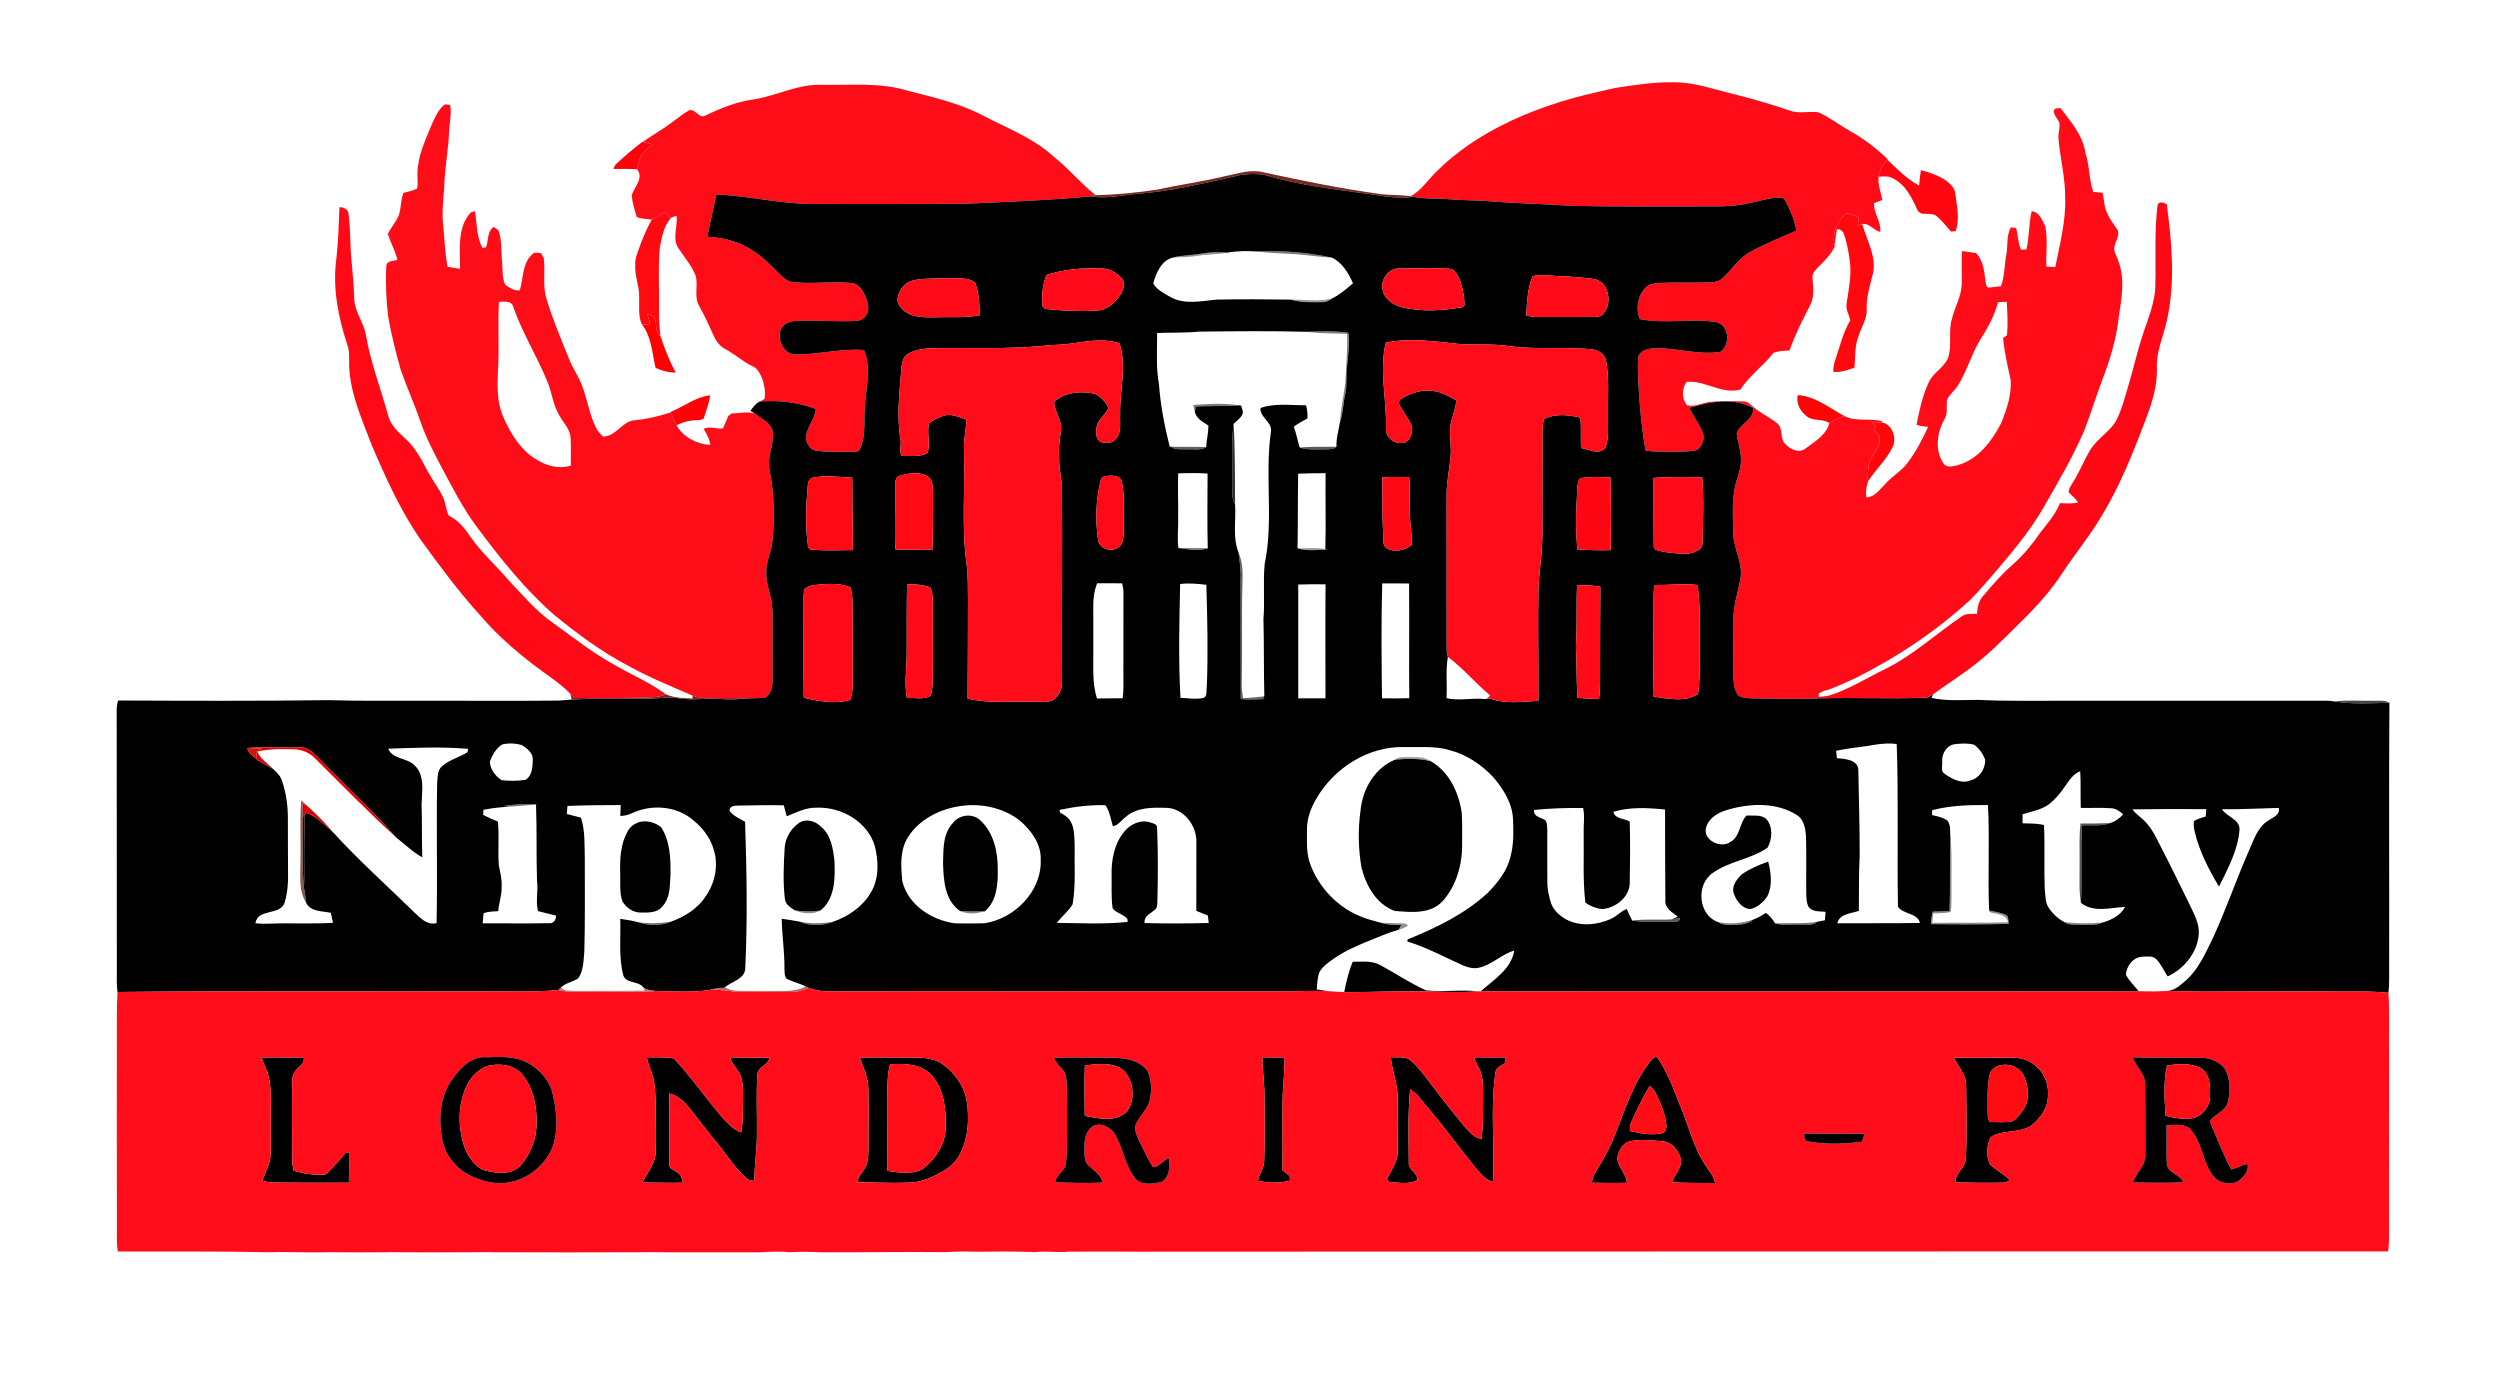 <svg xmlns="http://www.w3.org/2000/svg" width="1280pt" height="705pt" viewBox="0 0 1280 705"><g id="#ff0c18ff"><path fill="#ff0c18" opacity="1.00" d=" M 827.03 45.01 C 836.61 43.61 846.23 42.02 855.95 42.12 C 866.58 41.80 876.69 45.55 886.89 48.00 C 896.71 50.43 906.44 53.22 916.02 56.51 C 920.80 58.41 925.92 56.83 930.85 57.44 C 936.79 59.99 941.89 64.14 947.54 67.27 C 954.47 71.17 960.80 76.02 966.52 81.54 L 966.31 81.77 C 963.88 84.09 962.47 87.20 961.86 90.49 C 961.33 94.55 963.07 98.47 963.75 102.41 C 962.35 102.98 960.93 103.52 959.52 104.01 C 959.25 109.14 963.19 113.46 962.71 118.69 C 959.30 118.13 956.93 113.91 953.47 114.76 C 952.90 114.95 951.76 115.33 951.19 115.53 C 951.32 114.05 951.46 112.58 951.61 111.11 C 949.37 110.50 947.05 108.88 944.70 109.60 C 940.58 113.65 937.91 119.80 939.33 125.60 L 939.42 126.16 C 937.53 130.23 934.30 133.41 931.15 136.52 C 929.70 138.03 927.93 139.64 927.96 141.91 C 928.27 146.55 929.12 151.52 927.01 155.89 C 922.99 163.54 919.14 171.30 916.21 179.44 C 913.44 179.61 910.64 179.71 908.00 180.64 C 902.87 187.36 895.71 192.26 891.11 199.43 C 881.69 202.15 872.94 194.56 863.53 195.52 C 861.04 198.87 860.94 204.38 863.83 207.54 C 867.95 208.46 871.79 206.09 875.83 205.73 C 881.55 205.28 887.31 205.33 893.05 205.51 C 895.00 205.49 896.22 207.29 897.70 208.30 C 901.44 211.73 906.29 213.61 910.10 216.93 C 913.29 219.70 910.94 225.09 914.43 227.64 C 916.99 230.36 921.31 232.17 924.60 229.51 C 929.25 226.04 935.14 222.62 936.61 216.59 C 939.01 215.12 941.51 213.78 944.23 212.99 C 950.25 216.10 957.21 213.94 963.59 215.68 L 963.54 216.31 C 961.75 216.20 959.97 216.17 958.20 216.13 C 958.98 216.89 959.78 217.66 960.59 218.42 C 960.28 218.81 959.68 219.59 959.38 219.97 C 960.57 221.62 962.80 223.07 962.42 225.39 C 962.11 229.85 958.22 232.85 957.09 237.03 C 956.20 240.08 956.28 243.29 956.39 246.44 L 956.41 246.87 C 955.35 249.34 955.31 252.03 955.53 254.67 C 959.81 254.54 962.35 250.70 965.10 247.98 C 968.57 243.84 973.56 241.30 976.74 236.88 C 981.00 231.24 984.28 224.89 987.23 218.49 C 985.17 218.44 983.14 218.18 981.24 217.43 C 982.77 209.93 984.37 202.31 987.70 195.37 C 990.00 190.70 995.20 188.25 997.32 183.48 C 999.67 176.87 997.31 169.61 999.48 162.95 C 1000.98 156.92 1004.40 151.35 1004.42 145.00 C 1004.53 139.51 1004.26 134.02 1004.52 128.54 C 1006.93 128.87 1009.35 129.26 1011.78 129.57 C 1014.93 132.96 1015.84 137.60 1016.32 142.05 C 1016.66 143.81 1016.35 145.94 1017.88 147.24 C 1020.08 147.16 1022.27 146.75 1024.48 146.52 C 1026.50 141.25 1026.19 135.52 1027.29 130.05 C 1028.07 125.49 1027.24 120.56 1029.57 116.37 C 1030.44 116.49 1031.33 116.62 1032.24 116.74 C 1033.30 120.39 1033.13 124.33 1034.74 127.82 C 1035.43 127.80 1036.80 127.77 1037.49 127.75 C 1039.12 121.33 1038.65 114.58 1040.20 108.16 C 1044.07 108.36 1045.73 112.92 1047.20 115.93 C 1048.52 122.71 1047.48 129.66 1047.74 136.52 C 1049.25 136.62 1050.77 136.69 1052.31 136.74 C 1054.64 124.96 1057.78 113.14 1057.38 101.04 C 1057.42 90.58 1054.63 80.39 1053.87 70.00 C 1054.00 67.62 1054.75 65.25 1054.42 62.85 C 1053.54 60.78 1051.60 59.11 1051.53 56.76 C 1052.04 55.13 1053.68 55.43 1055.03 55.38 C 1060.30 62.36 1066.41 69.30 1067.73 78.29 C 1069.91 84.79 1069.53 91.81 1071.72 98.28 C 1073.27 98.41 1074.87 98.54 1076.46 98.66 C 1077.44 102.06 1077.15 105.78 1078.83 108.99 C 1080.10 112.29 1082.45 114.97 1084.30 117.95 C 1085.25 120.59 1083.47 123.05 1082.78 125.52 C 1081.64 128.52 1083.99 131.26 1084.73 134.07 C 1088.06 143.07 1086.25 152.75 1084.85 161.93 C 1083.66 173.34 1080.30 184.38 1076.16 195.04 C 1073.00 203.43 1070.42 212.03 1067.16 220.38 C 1061.31 233.96 1053.82 246.74 1046.47 259.55 C 1039.98 270.94 1031.56 281.06 1023.13 291.04 C 1018.51 296.44 1013.93 301.90 1008.94 306.95 C 991.43 323.14 971.35 336.46 950.08 347.16 C 945.43 349.26 940.80 351.39 936.04 353.21 C 935.50 353.33 934.41 353.57 933.87 353.70 C 933.28 353.99 932.09 354.58 931.50 354.88 L 930.88 355.22 C 930.85 355.83 930.79 357.06 930.76 357.68 C 919.84 357.95 908.91 357.76 897.99 357.59 C 895.31 357.39 892.30 357.67 890.01 356.01 C 887.60 352.93 887.60 348.78 887.49 345.06 C 887.49 335.71 887.41 326.36 887.51 317.02 C 887.53 310.09 889.70 303.44 891.04 296.71 C 892.67 288.47 887.52 280.99 887.43 272.87 C 887.30 263.86 886.45 254.57 889.21 245.84 C 890.25 242.30 891.57 238.72 891.35 234.96 C 891.33 230.52 889.68 226.31 889.18 221.94 C 890.84 216.92 898.11 215.01 897.65 208.94 C 887.56 203.28 875.42 205.62 864.95 208.88 C 866.86 213.16 869.95 216.82 871.65 221.21 C 873.12 224.37 871.61 228.12 869.09 230.25 C 866.18 231.23 863.04 231.13 860.02 231.22 C 854.18 231.13 848.29 231.61 842.50 230.68 C 840.44 218.82 839.39 206.81 838.75 194.80 C 838.74 190.54 838.22 186.20 839.03 181.99 C 840.26 179.56 843.33 178.70 845.86 178.38 C 857.57 177.65 869.21 182.05 880.89 180.13 C 886.18 176.48 885.31 166.23 878.50 164.86 C 865.61 162.87 852.39 166.04 839.55 163.36 C 837.38 157.83 838.53 151.05 842.90 146.92 C 844.76 145.09 847.57 145.15 849.99 144.85 C 858.60 144.44 867.23 144.91 875.85 144.58 C 877.92 144.52 880.11 144.12 881.69 142.65 C 886.62 138.25 890.16 132.23 896.10 129.01 C 903.70 124.80 911.80 121.60 919.72 118.07 C 918.99 113.16 917.02 108.53 914.84 104.10 C 914.10 102.95 913.55 101.17 911.89 101.26 C 906.95 101.01 902.19 102.59 897.43 103.61 C 891.07 105.17 884.52 105.75 878.00 105.68 C 853.65 105.69 829.29 105.90 804.94 105.41 C 790.94 104.39 776.90 104.22 762.91 103.08 C 755.94 102.42 748.93 102.65 741.96 102.02 C 735.90 101.41 729.74 102.05 723.74 100.76 C 723.44 100.71 722.84 100.60 722.54 100.55 L 722.15 100.48 C 727.78 97.57 731.17 91.95 735.63 87.66 C 751.56 71.92 771.94 61.32 792.96 54.09 C 804.06 50.19 815.58 47.60 827.03 45.01 M 1022.95 154.71 C 1021.18 161.85 1017.50 168.30 1013.57 174.44 C 1009.16 181.77 1007.04 190.23 1002.40 197.44 C 1000.75 200.02 998.16 201.92 996.86 204.73 C 996.43 207.95 997.41 211.46 995.67 214.42 C 991.84 221.19 990.44 230.22 994.89 237.03 C 996.29 239.69 999.76 238.78 1002.11 238.25 C 1012.73 235.36 1019.84 225.86 1024.66 216.52 C 1027.45 209.43 1030.19 201.83 1029.38 194.10 C 1027.83 187.12 1026.22 180.13 1025.58 173.00 C 1026.08 172.67 1027.06 172.02 1027.55 171.69 C 1028.15 166.00 1027.77 160.20 1027.47 154.49 C 1025.95 154.54 1024.44 154.61 1022.95 154.71 Z"></path></g><g id="#ff0c19ff"><path fill="#ff0c19" opacity="1.00" d=" M 385.93 50.89 C 397.77 49.03 408.78 42.85 421.00 43.42 C 435.68 43.66 450.76 42.09 465.01 46.51 C 478.46 49.95 492.20 53.08 504.48 59.79 C 516.55 65.97 529.51 71.03 539.64 80.33 C 547.23 86.34 553.35 93.98 560.99 99.93 C 560.15 100.12 559.31 100.33 558.48 100.55 C 537.03 102.59 515.49 103.37 493.96 104.32 C 468.96 104.56 443.96 104.35 418.95 104.43 C 401.40 104.91 384.24 100.29 366.76 99.57 C 365.38 106.82 363.50 113.96 362.16 121.21 C 370.44 121.62 378.64 123.78 385.61 128.39 C 390.60 131.61 394.75 135.90 398.91 140.10 C 400.90 142.00 403.07 144.17 405.96 144.44 C 415.93 145.56 425.98 143.89 435.94 144.90 C 439.98 145.24 442.05 149.14 443.35 152.49 C 444.16 154.84 445.06 157.45 444.24 159.93 C 443.32 162.51 440.75 164.37 438.00 164.36 C 428.00 164.75 417.98 163.90 407.99 164.32 C 404.98 164.37 401.64 165.33 400.06 168.11 C 397.34 173.53 401.39 182.05 407.98 181.49 C 419.49 181.47 430.80 178.31 442.36 179.22 C 445.90 187.45 443.83 196.47 443.09 205.03 C 441.89 213.41 443.87 222.35 440.16 230.28 C 439.29 231.68 437.38 231.15 436.03 231.35 C 430.02 231.20 423.95 231.68 418.00 230.72 C 415.00 230.50 413.26 227.43 412.68 224.79 C 412.50 219.14 417.31 214.82 417.66 209.34 C 408.58 205.96 398.68 204.82 389.04 205.56 C 389.84 205.12 390.65 204.68 391.46 204.25 C 392.02 200.69 391.35 197.15 390.24 193.77 C 389.15 191.37 388.01 188.70 385.43 187.57 C 380.33 185.16 376.16 181.28 371.21 178.62 C 367.11 176.61 365.51 172.03 363.69 168.16 C 361.93 164.03 359.79 160.07 357.70 156.11 C 355.24 151.33 357.71 145.73 356.02 140.76 C 353.84 135.45 349.92 131.16 346.87 126.37 C 344.33 121.33 347.05 115.73 346.43 110.42 C 345.34 110.82 344.25 111.23 343.17 111.64 C 342.32 110.59 341.47 109.54 340.62 108.49 C 338.34 109.88 336.05 111.24 333.69 112.48 C 331.15 111.97 328.30 112.22 325.99 111.05 C 324.90 107.47 323.79 103.83 323.42 100.10 C 324.65 95.78 329.87 91.16 326.13 86.68 C 326.74 84.22 327.18 81.65 328.45 79.41 C 329.92 77.19 332.12 75.60 334.11 73.87 C 332.43 73.49 330.75 73.10 329.08 72.70 C 333.71 69.36 338.73 66.60 343.31 63.18 C 346.52 60.95 349.47 58.33 352.90 56.44 C 356.22 55.61 357.83 61.02 361.23 59.14 C 369.05 55.35 377.26 52.06 385.93 50.89 Z"></path></g><g id="#fd0d17ff"><path fill="#fd0d17" opacity="1.00" d=" M 221.17 63.46 C 222.86 59.85 224.48 55.82 227.83 53.43 C 228.49 53.49 229.80 53.61 230.46 53.68 C 231.32 58.41 230.11 63.22 229.90 67.98 C 229.56 76.49 227.93 84.87 227.55 93.38 C 227.33 100.24 226.16 107.07 226.78 113.94 C 227.57 121.47 227.71 129.09 229.14 136.54 C 231.25 137.03 233.38 137.37 235.54 137.59 C 235.64 127.88 233.88 116.61 241.03 108.76 C 241.56 108.60 242.63 108.28 243.17 108.13 C 244.22 114.39 243.91 121.16 246.96 126.89 C 247.43 126.83 248.35 126.70 248.82 126.63 C 250.22 123.18 249.33 118.49 252.79 116.16 C 253.39 116.60 254.60 117.48 255.20 117.92 C 257.20 123.41 256.46 129.30 257.13 135.00 C 257.48 138.64 257.00 142.50 258.73 145.87 C 260.97 147.38 263.27 149.04 266.14 148.63 C 268.04 142.51 267.32 134.99 272.41 130.31 C 273.55 128.89 275.43 129.51 276.97 129.60 C 277.31 130.19 278.01 131.36 278.36 131.95 C 279.35 138.97 277.64 146.22 279.82 153.09 C 282.99 163.69 287.39 173.86 291.48 184.12 C 293.20 188.44 295.96 192.25 297.65 196.59 C 300.68 203.81 301.59 211.76 305.05 218.82 C 305.98 220.63 307.24 222.29 308.87 223.53 C 315.46 223.49 318.53 215.51 325.12 215.15 C 331.39 214.55 337.49 213.09 343.47 211.12 C 344.40 213.34 345.32 215.56 346.36 217.74 C 349.77 223.79 356.80 227.45 363.64 227.82 C 363.40 224.77 361.73 222.15 360.27 219.56 C 363.31 217.99 366.86 219.83 370.15 219.33 C 371.09 217.21 372.04 215.10 372.91 212.95 C 373.36 212.62 374.27 211.98 374.73 211.65 C 378.62 211.68 382.73 210.50 386.49 211.75 C 390.22 214.72 396.40 217.29 395.78 223.00 C 395.77 228.75 392.87 234.25 393.91 240.05 C 396.42 252.20 396.71 264.78 395.48 277.12 C 394.92 282.51 392.13 287.48 392.34 292.98 C 392.10 297.91 394.00 302.54 394.89 307.31 C 395.82 312.15 395.52 317.10 395.59 322.00 C 395.51 330.70 395.63 339.41 395.57 348.11 C 395.58 351.35 394.91 355.15 392.02 357.07 C 389.13 357.58 386.17 357.45 383.26 357.55 C 377.51 357.44 371.76 357.32 366.02 357.43 C 362.18 357.44 358.15 357.80 354.56 356.15 C 343.40 351.25 332.05 346.71 321.40 340.74 C 307.94 333.68 295.68 324.58 283.93 314.99 C 268.72 301.77 256.13 285.88 244.13 269.78 C 237.11 260.36 231.77 249.86 226.24 239.54 C 222.23 231.89 218.14 224.22 215.34 216.02 C 212.27 207.01 208.30 198.33 205.17 189.34 C 202.64 180.32 200.32 171.23 198.73 161.99 C 197.70 153.30 197.33 144.53 197.81 135.79 C 198.38 133.34 201.56 133.72 203.48 133.04 C 202.40 128.45 200.02 124.31 198.57 119.84 C 200.10 116.47 202.74 113.74 204.15 110.32 C 205.43 106.57 205.13 102.49 206.53 98.77 C 208.87 98.12 211.33 97.69 213.52 96.58 C 214.17 94.08 213.62 91.47 213.72 88.93 C 213.83 79.91 217.81 71.64 221.17 63.46 M 255.46 154.52 C 254.74 166.66 255.75 178.84 254.88 190.97 C 254.67 198.18 254.47 205.68 257.28 212.47 C 260.33 219.88 264.52 227.09 270.58 232.45 C 276.49 237.31 284.60 240.80 292.27 238.39 C 292.16 233.57 292.46 228.75 292.14 223.95 C 291.78 219.45 288.23 216.31 286.27 212.50 C 283.13 207.27 282.62 201.04 280.29 195.48 C 275.03 182.45 267.41 170.47 262.81 157.17 C 261.93 153.72 258.13 154.55 255.46 154.52 Z"></path></g><g id="#ff010aff"><path fill="#ff010a" opacity="1.00" d=" M 315.71 83.73 C 319.92 79.84 324.31 76.15 328.85 72.64 L 329.08 72.70 C 330.75 73.10 332.43 73.49 334.11 73.87 C 332.12 75.60 329.92 77.19 328.45 79.41 C 327.18 81.65 326.74 84.22 326.13 86.68 C 322.11 86.36 318.07 86.50 314.04 86.51 C 314.47 85.51 314.84 84.44 315.71 83.73 Z"></path></g><g id="#ff0611ff"><path fill="#ff0611" opacity="1.00" d=" M 961.86 90.49 C 962.47 87.20 963.88 84.09 966.31 81.77 C 971.41 86.56 976.33 91.70 982.58 95.03 C 982.78 92.39 983.08 89.76 983.50 87.14 C 987.61 88.16 991.67 89.61 995.37 91.72 C 997.85 93.54 1000.68 95.67 1001.09 98.97 C 1001.83 105.38 1003.57 112.03 1001.27 118.35 C 1000.67 118.40 999.49 118.52 998.89 118.57 C 996.65 115.97 994.52 113.24 991.94 110.97 C 989.73 108.94 986.49 109.71 983.80 109.36 C 983.34 109.03 982.41 108.38 981.95 108.06 C 979.11 101.70 975.91 94.78 969.41 91.43 C 967.14 90.01 964.39 90.26 961.86 90.49 Z"></path></g><g id="#6b0a00e0"><path fill="#6b0a00" opacity="0.88" d=" M 625.96 90.46 C 632.27 89.26 638.57 86.95 645.09 87.83 C 665.94 92.36 686.88 96.68 708.04 99.51 C 712.87 99.92 717.75 99.72 722.54 100.55 C 722.84 100.60 723.44 100.71 723.74 100.76 C 716.59 101.83 709.39 100.60 702.33 99.51 C 684.07 97.07 665.63 94.95 647.91 89.70 C 643.71 88.85 639.33 88.94 635.12 89.60 C 617.43 93.61 599.69 98.00 581.55 99.31 C 573.90 100.11 566.18 101.86 558.48 100.55 C 559.31 100.33 560.15 100.12 560.99 99.93 C 571.58 99.70 582.15 98.62 592.64 97.07 C 603.69 94.60 614.94 93.13 625.96 90.46 Z"></path></g><g id="#000000ff"><path fill="#000000" opacity="1.00" d=" M 581.55 99.31 C 599.69 98.00 617.43 93.61 635.12 89.60 C 639.33 88.94 643.71 88.85 647.91 89.70 C 665.63 94.95 684.07 97.07 702.33 99.51 C 709.39 100.60 716.59 101.83 723.74 100.76 C 729.74 102.05 735.90 101.41 741.96 102.02 C 748.93 102.65 755.94 102.42 762.91 103.08 C 776.90 104.22 790.94 104.39 804.94 105.41 C 829.29 105.90 853.65 105.69 878.00 105.68 C 884.52 105.75 891.07 105.17 897.43 103.61 C 902.19 102.59 906.95 101.01 911.89 101.26 C 913.55 101.17 914.10 102.95 914.84 104.10 C 917.02 108.53 918.99 113.16 919.72 118.07 C 911.80 121.60 903.70 124.80 896.10 129.01 C 890.16 132.23 886.62 138.25 881.69 142.65 C 880.11 144.12 877.92 144.52 875.85 144.58 C 867.23 144.91 858.60 144.44 849.99 144.85 C 847.57 145.15 844.76 145.09 842.90 146.92 C 838.53 151.05 837.38 157.83 839.55 163.36 C 852.39 166.04 865.61 162.87 878.50 164.86 C 885.31 166.23 886.18 176.48 880.89 180.13 C 869.21 182.05 857.57 177.65 845.86 178.38 C 843.33 178.70 840.26 179.56 839.03 181.99 C 838.22 186.20 838.74 190.54 838.75 194.80 C 839.39 206.81 840.44 218.82 842.50 230.68 C 848.29 231.61 854.18 231.13 860.02 231.22 C 863.04 231.13 866.18 231.23 869.09 230.25 C 871.61 228.12 873.12 224.37 871.65 221.21 C 869.95 216.82 866.86 213.16 864.95 208.88 C 875.42 205.62 887.56 203.28 897.65 208.94 C 898.11 215.01 890.84 216.92 889.18 221.94 C 889.68 226.31 891.33 230.52 891.35 234.96 C 891.57 238.72 890.25 242.30 889.21 245.84 C 886.45 254.57 887.30 263.86 887.43 272.87 C 887.52 280.99 892.67 288.47 891.04 296.71 C 889.70 303.44 887.53 310.09 887.51 317.02 C 887.41 326.36 887.49 335.71 887.49 345.06 C 887.60 348.78 887.60 352.93 890.01 356.01 C 892.30 357.67 895.31 357.39 897.99 357.59 C 908.91 357.76 919.84 357.95 930.76 357.68 C 930.79 357.06 930.85 355.83 930.88 355.22 C 930.95 355.80 931.11 356.95 931.18 357.53 C 949.15 357.11 967.12 357.82 985.09 357.27 C 986.87 357.35 988.41 356.38 989.83 355.41 C 989.61 355.89 989.18 356.85 988.96 357.33 C 996.87 359.10 1004.97 358.33 1013.00 358.33 C 1026.63 359.07 1040.28 358.70 1053.92 358.79 C 1097.96 358.77 1141.99 358.79 1186.02 358.78 C 1189.17 358.79 1192.36 358.59 1195.49 359.17 C 1204.69 360.67 1214.10 360.03 1223.38 359.82 C 1223.07 403.55 1223.36 447.29 1223.25 491.02 C 1223.12 496.78 1223.54 502.58 1222.86 508.32 C 1212.27 507.19 1201.60 507.89 1190.98 507.59 C 1172.31 507.47 1153.64 507.66 1134.98 507.66 C 1124.33 507.94 1113.69 506.99 1103.05 507.63 C 988.09 507.45 873.12 507.71 758.15 507.54 C 764.82 501.56 773.70 496.33 775.30 486.69 C 768.67 488.61 763.72 494.18 756.86 495.54 C 754.10 496.04 751.33 495.31 748.84 494.17 C 739.46 490.03 730.42 484.99 720.56 482.06 C 720.59 481.79 720.65 481.27 720.68 481.00 C 735.25 475.08 749.73 468.10 761.45 457.41 C 766.68 452.19 771.53 446.11 773.33 438.80 C 775.02 432.69 774.92 426.28 774.69 420.01 C 774.56 411.50 769.71 403.93 764.35 397.67 C 758.30 391.35 750.72 386.25 742.17 384.06 C 734.64 381.80 726.70 382.71 718.96 382.49 C 700.57 382.04 683.05 393.19 673.98 408.90 C 671.09 413.75 669.08 419.26 669.18 424.98 C 669.19 431.02 668.74 437.32 671.07 443.04 C 675.50 454.56 684.71 464.27 696.13 469.02 C 699.51 470.54 703.13 471.37 706.68 472.37 C 710.15 473.55 713.84 473.62 717.48 473.60 C 717.13 474.22 716.42 475.45 716.06 476.06 C 710.80 477.49 705.82 479.75 700.76 481.76 C 694.29 484.37 687.87 487.24 682.18 491.32 C 679.68 493.14 676.97 494.98 675.53 497.81 C 674.42 500.59 674.49 503.65 674.17 506.59 C 677.15 507.12 680.15 507.52 683.18 507.69 C 674.44 506.94 665.69 507.59 656.95 507.59 C 579.30 507.70 501.64 507.43 423.99 507.58 C 420.58 507.60 417.21 506.92 414.03 505.76 C 413.63 505.59 412.84 505.25 412.45 505.08 C 409.38 503.44 405.93 502.73 402.85 501.17 C 401.44 499.86 401.82 497.74 401.64 496.03 C 401.74 487.46 400.39 478.96 400.25 470.40 C 403.38 470.86 406.53 471.29 409.64 471.94 C 414.83 474.25 421.06 474.07 426.30 472.02 C 435.14 468.99 443.52 462.96 447.29 454.19 C 450.06 447.62 449.59 440.16 447.96 433.37 C 444.34 420.71 430.76 412.98 418.04 413.54 C 412.60 413.41 407.70 415.96 402.80 417.94 C 402.29 416.06 401.79 414.19 401.30 412.31 C 393.52 412.13 385.74 412.37 377.96 412.46 C 376.18 412.43 373.46 412.70 373.49 415.09 C 375.43 417.83 378.70 419.09 381.48 420.77 C 382.31 445.55 382.75 470.38 381.60 495.15 C 381.82 501.27 374.75 502.31 371.07 505.58 L 370.86 505.71 C 368.13 505.83 365.41 506.12 362.82 506.97 C 353.91 508.15 344.89 507.58 335.94 507.40 C 333.58 507.06 331.02 506.96 329.16 505.29 C 326.43 502.02 320.12 503.72 319.02 498.96 C 316.73 489.64 317.87 479.95 317.57 470.45 C 320.67 470.88 323.77 471.36 326.80 472.18 C 332.07 474.03 338.15 474.15 343.34 471.98 C 350.27 469.45 357.01 465.46 361.13 459.18 C 366.10 452.24 368.05 443.01 365.37 434.81 C 363.50 428.19 358.80 422.78 353.40 418.71 C 344.80 412.41 332.76 411.91 323.28 416.49 C 321.51 417.38 319.55 417.66 317.60 417.80 C 317.66 415.92 317.73 414.06 317.80 412.19 C 308.71 412.21 299.63 412.26 290.55 412.65 C 290.42 414.02 290.30 415.38 290.19 416.76 C 292.62 417.39 295.04 418.02 297.47 418.65 C 299.68 425.54 299.21 432.87 299.42 440.01 C 299.38 455.67 299.61 471.34 299.18 487.00 C 298.73 491.71 298.86 496.95 296.01 500.96 C 293.21 502.71 289.75 503.27 287.24 505.52 C 286.89 505.86 286.19 506.55 285.84 506.89 C 273.58 508.07 261.26 507.47 248.96 507.56 C 186.03 507.70 123.10 507.28 60.17 507.89 C 59.65 504.28 59.81 500.63 59.82 497.00 C 59.77 452.67 59.82 408.34 59.74 364.02 C 59.70 362.20 59.99 360.41 60.47 358.66 C 96.31 358.81 132.17 358.96 168.01 358.48 C 185.34 359.03 202.69 358.66 220.02 358.78 C 242.02 358.73 264.01 358.92 286.01 358.71 C 301.96 357.27 318.00 357.65 334.01 357.62 C 338.65 357.47 343.32 356.81 347.95 357.56 C 354.94 358.72 361.99 357.29 369.01 357.88 C 373.76 358.30 378.52 358.00 383.26 357.55 C 386.17 357.45 389.13 357.58 392.02 357.07 C 394.91 355.15 395.58 351.35 395.57 348.11 C 395.63 339.41 395.51 330.70 395.59 322.00 C 395.52 317.10 395.82 312.15 394.89 307.31 C 394.00 302.54 392.10 297.91 392.34 292.98 C 392.13 287.48 394.92 282.51 395.48 277.12 C 396.71 264.78 396.42 252.20 393.91 240.05 C 392.87 234.25 395.77 228.75 395.78 223.00 C 396.40 217.29 390.22 214.72 386.49 211.75 C 385.93 211.40 384.80 210.71 384.24 210.37 C 385.49 208.46 386.94 206.58 389.04 205.56 C 398.68 204.82 408.58 205.96 417.66 209.34 C 417.31 214.82 412.50 219.14 412.68 224.79 C 413.26 227.43 415.00 230.50 418.00 230.72 C 423.95 231.68 430.02 231.20 436.03 231.35 C 437.38 231.15 439.29 231.68 440.16 230.28 C 443.87 222.35 441.89 213.41 443.09 205.03 C 443.83 196.47 445.90 187.45 442.36 179.22 C 430.80 178.31 419.49 181.47 407.98 181.49 C 401.39 182.05 397.34 173.53 400.06 168.11 C 401.64 165.33 404.98 164.37 407.99 164.32 C 417.98 163.90 428.00 164.75 438.00 164.36 C 440.75 164.37 443.32 162.51 444.24 159.93 C 445.06 157.45 444.16 154.84 443.35 152.49 C 442.05 149.14 439.98 145.24 435.94 144.90 C 425.98 143.89 415.93 145.56 405.96 144.44 C 403.07 144.17 400.90 142.00 398.91 140.10 C 394.75 135.90 390.60 131.61 385.61 128.39 C 378.64 123.78 370.44 121.62 362.16 121.21 C 363.50 113.96 365.38 106.82 366.76 99.57 C 384.24 100.29 401.40 104.91 418.95 104.43 C 443.96 104.35 468.96 104.56 493.96 104.32 C 515.49 103.37 537.03 102.59 558.48 100.55 C 566.18 101.86 573.90 100.11 581.55 99.31 M 643.66 128.75 C 638.57 128.45 633.41 128.44 628.38 129.36 C 623.90 128.90 619.37 129.12 614.94 129.89 C 610.27 130.79 605.46 130.59 600.85 131.80 C 594.76 133.01 591.93 139.75 590.45 145.11 C 592.29 148.42 596.01 150.17 599.18 152.03 C 606.48 156.20 615.15 154.07 623.04 153.39 C 635.62 153.16 648.22 153.21 660.81 153.40 C 666.06 154.98 671.63 154.78 677.06 154.70 C 678.94 154.78 680.63 153.91 682.08 152.79 C 686.05 150.82 689.42 147.89 692.75 145.01 C 690.46 139.90 687.23 134.44 682.01 131.92 C 669.47 129.17 656.47 128.15 643.66 128.75 M 535.80 140.78 C 533.93 145.34 533.39 150.31 533.65 155.20 C 533.41 156.63 534.32 158.18 535.87 158.24 C 544.53 159.15 553.29 159.57 562.00 159.00 C 566.85 158.67 570.74 155.13 573.38 151.29 C 575.00 148.78 576.48 145.25 574.37 142.58 C 571.77 139.63 567.97 137.44 563.96 137.44 C 554.48 137.05 544.85 137.85 535.80 140.78 M 715.35 137.50 C 710.24 137.98 706.24 144.25 708.12 149.11 C 709.27 153.44 713.41 156.12 717.53 157.19 C 727.67 159.81 738.35 159.07 748.58 157.31 C 750.66 157.07 749.47 154.33 749.67 152.95 C 748.84 147.60 747.85 141.18 743.34 137.69 C 734.06 136.98 724.67 137.48 715.35 137.50 M 784.67 141.40 C 782.12 147.78 781.73 154.73 781.48 161.52 C 783.29 161.99 785.15 162.34 787.06 162.31 C 796.72 162.33 806.39 162.31 816.05 162.28 C 817.90 162.30 820.11 162.00 821.15 160.23 C 825.83 154.76 823.45 143.56 815.53 142.78 C 809.53 141.98 803.49 141.52 797.45 141.33 C 793.19 141.19 788.87 140.29 784.67 141.40 M 462.57 146.48 C 460.16 149.26 458.09 153.81 460.92 157.03 C 464.83 162.39 472.00 162.56 478.01 162.45 C 485.83 162.19 493.75 162.87 501.49 161.44 C 501.62 155.84 501.27 150.04 499.26 144.76 C 497.02 142.82 493.84 142.57 491.01 142.46 C 485.01 142.35 479.00 142.49 473.00 142.78 C 469.33 143.13 465.18 143.52 462.57 146.48 M 669.33 169.89 C 650.89 169.39 632.42 169.59 613.97 169.79 C 606.81 170.49 599.63 170.22 592.46 170.48 C 592.44 179.27 591.82 188.15 593.40 196.85 C 594.19 207.62 596.25 218.25 598.89 228.70 C 599.06 228.70 599.39 228.71 599.55 228.72 C 601.91 230.66 605.19 229.81 608.00 230.07 C 611.16 229.83 614.74 230.80 617.55 228.93 C 617.77 225.22 618.71 221.59 618.71 217.87 C 615.97 216.06 612.67 214.50 611.78 211.01 C 611.88 210.31 612.07 208.91 612.17 208.20 C 619.56 207.65 627.00 208.19 634.39 207.52 C 634.65 207.56 635.18 207.64 635.45 207.68 C 635.86 209.14 636.76 210.72 636.07 212.24 C 635.07 214.21 633.19 215.51 631.61 216.97 C 630.36 227.26 631.12 237.66 630.87 248.00 C 631.19 251.42 630.36 255.31 632.36 258.33 C 632.92 266.45 631.00 274.97 634.09 282.75 C 634.71 287.48 635.42 292.22 635.18 297.01 C 635.24 317.32 635.17 337.63 635.26 357.93 C 639.15 358.28 643.06 358.21 646.96 357.90 L 646.80 356.61 L 647.34 356.55 C 647.01 343.37 647.22 330.19 646.89 317.02 C 647.65 307.63 646.62 298.17 647.51 288.80 C 652.17 266.46 647.47 243.49 650.72 221.01 C 651.56 216.09 644.89 213.72 645.40 208.89 C 652.88 206.27 660.92 207.56 668.68 207.50 C 669.33 209.68 669.47 211.95 669.46 214.22 C 667.06 215.54 664.59 216.79 662.42 218.48 C 663.80 221.93 664.26 225.66 665.49 229.16 C 669.86 230.53 674.50 230.00 679.01 230.06 C 680.79 229.94 682.88 230.20 684.22 228.72 L 684.30 228.72 C 684.06 224.44 685.37 220.35 686.06 216.18 C 687.71 211.63 687.64 206.74 688.71 202.07 C 689.51 198.76 689.33 195.33 689.43 191.96 C 689.63 184.99 691.13 178.05 690.62 171.07 L 690.01 170.30 C 683.20 169.41 676.19 169.63 669.33 169.89 M 709.50 175.47 C 706.10 189.83 710.02 204.56 709.64 219.08 C 709.05 224.33 714.88 228.17 719.62 226.46 C 722.39 224.65 723.57 221.07 722.61 217.93 C 721.24 214.12 718.49 211.04 716.56 207.53 C 715.98 206.53 716.06 204.81 717.28 204.31 C 722.45 200.87 728.99 199.03 735.15 200.39 C 738.93 201.08 742.23 203.19 745.59 204.94 C 745.43 209.77 742.88 214.09 742.50 218.88 C 742.09 223.89 743.19 228.90 742.69 233.91 C 742.11 240.29 740.69 246.58 740.68 253.01 C 740.70 279.35 740.74 305.69 740.72 332.04 C 740.77 333.48 740.69 335.00 741.32 336.35 C 740.09 343.31 741.01 350.43 740.62 357.46 C 747.17 359.01 753.86 357.13 760.48 357.95 L 761.28 357.74 C 761.52 357.76 761.98 357.80 762.21 357.83 L 762.82 357.59 C 770.79 360.57 779.37 359.33 787.66 358.80 C 787.78 339.21 787.32 319.62 787.69 300.03 C 788.42 290.35 789.87 280.70 789.72 270.98 C 789.61 254.66 789.85 238.34 789.76 222.02 C 789.71 219.52 789.99 217.04 790.36 214.58 C 794.90 212.31 800.05 212.17 804.98 213.03 C 806.43 213.42 808.63 212.95 809.26 214.78 C 809.61 219.63 809.24 224.50 809.47 229.36 C 813.30 230.05 818.27 232.90 821.62 229.73 C 824.14 224.61 823.05 218.57 823.31 213.03 C 823.03 203.64 824.12 194.11 822.31 184.84 C 821.65 180.93 817.62 178.89 813.99 178.72 C 800.30 177.58 786.50 179.05 772.84 177.24 C 764.16 175.82 755.33 176.83 746.60 176.06 C 734.30 174.82 721.75 172.80 709.50 175.47 M 545.83 176.23 C 541.52 176.63 537.18 176.58 532.89 177.20 C 514.61 178.80 496.25 178.01 477.93 178.29 C 473.51 178.34 468.93 178.93 465.02 181.11 C 462.53 182.39 461.88 185.37 461.60 187.92 C 460.58 200.57 458.89 213.45 461.23 226.05 C 461.31 228.53 460.44 231.06 461.56 233.43 C 465.97 233.40 470.91 234.11 474.90 231.91 C 476.51 227.16 474.39 221.69 475.69 216.78 C 477.77 214.88 480.45 213.80 483.07 212.86 C 487.07 211.54 491.05 213.66 494.82 214.82 C 494.61 220.24 493.20 225.57 493.59 231.04 C 494.12 250.18 492.30 269.42 494.83 288.48 C 495.73 294.62 495.50 300.84 495.60 307.02 C 495.60 323.90 495.52 340.78 495.41 357.66 C 506.37 360.37 517.81 358.90 528.99 359.32 C 532.95 359.02 538.04 360.58 540.85 356.86 C 544.22 353.84 543.72 349.07 543.75 344.99 C 543.61 312.65 543.99 280.31 543.70 247.97 C 542.24 239.23 541.39 230.23 543.13 221.44 C 544.11 217.17 541.60 213.31 540.39 209.39 C 539.95 207.89 539.02 205.80 540.75 204.76 C 546.59 200.58 554.38 200.04 561.17 201.81 C 563.81 203.51 566.52 205.89 567.43 208.97 C 566.15 212.35 562.50 214.43 561.61 218.08 C 560.99 220.84 560.84 224.57 563.51 226.34 C 565.97 226.89 569.23 227.25 571.01 225.03 C 574.59 221.66 573.21 216.36 573.53 212.01 C 573.18 199.97 577.16 187.47 573.15 175.75 C 564.23 172.83 554.85 175.11 545.83 176.23 M 460.83 243.57 C 457.80 244.30 458.49 247.70 458.40 250.03 C 458.55 260.48 457.87 270.95 458.47 281.39 C 464.77 281.47 471.08 281.49 477.39 281.51 C 477.74 272.01 477.69 262.49 477.69 252.99 C 477.59 249.70 477.95 245.50 474.58 243.64 C 470.39 241.46 465.19 242.25 460.83 243.57 M 603.24 242.35 C 602.93 249.92 603.34 257.49 603.21 265.06 C 603.42 270.24 602.57 275.43 603.35 280.58 C 608.26 281.24 613.59 282.29 618.37 280.72 C 618.04 267.97 618.25 255.22 618.28 242.47 C 613.27 242.02 608.25 242.28 603.24 242.35 M 664.66 242.52 C 664.44 255.28 664.57 268.04 664.33 280.79 L 664.49 280.79 C 669.27 282.30 674.52 281.53 679.48 281.39 L 678.57 281.05 C 678.94 268.13 678.55 255.20 678.71 242.27 C 674.02 242.30 669.34 242.33 664.66 242.52 M 565.59 243.80 C 564.62 244.22 563.67 244.92 563.55 246.05 C 561.04 255.81 560.76 266.16 562.18 276.09 C 562.55 280.83 568.76 282.99 572.38 280.35 C 575.63 278.48 575.17 274.19 575.34 270.99 C 575.14 262.81 576.03 254.52 574.37 246.45 C 573.07 242.93 568.58 243.45 565.59 243.80 M 416.60 244.49 C 414.84 244.64 413.75 246.39 413.63 248.02 C 412.66 258.70 412.17 269.51 413.76 280.16 C 414.02 280.45 414.52 281.03 414.78 281.32 C 422.04 282.09 429.39 281.66 436.68 281.65 C 436.49 269.29 436.54 256.93 436.35 244.57 C 429.78 244.30 423.13 243.21 416.60 244.49 M 808.94 244.90 C 806.98 248.23 807.66 252.28 807.30 255.96 C 806.69 264.41 806.85 272.89 807.58 281.33 C 813.26 281.67 818.95 281.83 824.64 281.67 C 824.83 269.25 824.86 256.82 824.58 244.41 C 819.37 244.27 814.08 243.92 808.94 244.90 M 846.62 244.67 C 846.70 256.51 846.53 268.35 846.75 280.18 C 846.97 280.50 847.39 281.15 847.60 281.47 C 852.89 283.05 858.57 283.55 864.08 283.53 C 867.07 282.99 871.71 281.81 871.71 278.08 C 871.95 266.86 872.48 255.63 871.57 244.44 C 863.25 244.16 854.92 244.11 846.62 244.67 M 707.72 244.43 C 707.92 254.29 707.67 264.15 708.18 274.00 C 708.40 276.31 707.69 279.48 710.17 280.82 C 714.28 282.99 719.20 281.65 722.82 279.10 C 723.13 273.70 721.89 268.39 721.83 263.00 C 721.72 256.76 721.92 250.51 721.55 244.28 C 716.94 244.14 712.32 244.08 707.72 244.43 M 707.69 298.69 C 707.14 318.30 707.35 337.92 707.58 357.53 C 712.23 357.64 716.89 357.56 721.55 357.49 C 721.36 337.91 721.62 318.33 721.45 298.76 C 716.86 298.75 712.28 298.62 707.69 298.69 M 411.77 301.86 C 411.24 304.85 411.48 307.90 411.42 310.93 C 411.48 326.37 411.23 341.82 411.53 357.26 C 419.28 359.05 427.59 360.60 435.39 358.37 C 436.09 355.98 436.63 353.53 436.55 351.03 C 436.62 339.02 436.50 327.00 436.53 314.99 C 436.40 310.21 436.89 305.31 435.41 300.68 C 429.52 298.31 423.03 298.86 416.87 299.56 C 415.01 299.83 413.05 300.42 411.77 301.86 M 464.42 299.13 C 464.17 311.40 464.29 323.68 464.25 335.96 C 464.06 343.11 462.98 350.36 464.35 357.45 C 468.29 357.02 472.84 358.48 476.36 356.24 C 477.43 353.87 477.40 351.20 477.52 348.66 C 477.76 336.78 477.50 324.90 477.59 313.03 C 477.49 308.89 478.08 304.54 476.23 300.68 C 472.43 299.37 468.41 299.04 464.42 299.13 M 559.76 310.01 C 559.77 317.69 559.79 325.37 559.78 333.06 C 559.87 341.26 559.15 349.65 561.63 357.61 C 566.02 357.61 570.42 357.50 574.82 357.51 C 575.41 353.04 575.16 348.53 575.18 344.04 C 575.18 330.38 575.16 316.72 575.21 303.06 C 575.23 301.56 574.88 300.10 574.53 298.66 C 570.27 298.70 566.01 298.57 561.75 298.63 C 560.29 302.24 559.74 306.13 559.76 310.01 M 604.23 299.04 C 603.81 318.45 603.30 337.89 604.40 357.28 C 608.33 357.44 612.36 358.22 616.25 357.31 C 618.32 356.39 617.50 353.79 617.87 352.01 C 618.59 334.49 618.16 316.94 617.66 299.42 C 613.20 298.92 608.70 298.40 604.23 299.04 M 847.20 299.54 C 846.36 303.29 846.70 307.14 846.64 310.95 C 846.47 326.14 846.79 341.34 846.29 356.53 C 853.90 357.74 862.39 359.69 869.42 355.36 C 870.96 343.62 869.96 331.76 870.26 319.96 C 870.53 313.12 869.86 306.31 869.24 299.51 C 861.91 298.69 854.54 299.60 847.20 299.54 M 664.70 299.29 C 664.75 318.71 664.71 338.12 664.70 357.54 C 669.35 357.55 673.99 357.54 678.65 357.53 C 678.66 338.08 678.53 318.63 678.68 299.18 C 674.02 299.10 669.35 299.12 664.70 299.29 M 806.87 330.98 C 807.35 339.75 807.04 348.55 807.71 357.31 C 811.35 357.65 815.01 357.81 818.68 357.86 C 819.50 351.93 819.16 345.94 819.24 339.98 C 819.29 326.80 819.25 313.62 819.39 300.44 C 815.46 299.65 811.45 299.57 807.47 299.63 C 806.95 310.07 807.57 320.54 806.87 330.98 M 1000.67 381.04 C 996.57 381.72 994.13 385.97 994.42 389.90 C 994.61 391.89 993.48 394.84 995.53 396.13 C 999.38 398.77 1004.29 401.55 1009.02 399.52 C 1013.64 398.30 1016.54 393.54 1016.42 388.92 C 1015.24 385.97 1013.36 383.08 1010.71 381.29 C 1007.48 380.39 1003.96 380.67 1000.67 381.04 M 257.13 381.16 C 254.03 383.06 252.03 386.57 250.80 389.93 C 250.94 393.83 253.62 397.43 256.87 399.45 C 260.91 399.92 265.04 399.90 269.06 399.27 C 272.51 397.15 272.70 392.59 272.79 388.98 C 273.01 385.56 269.84 383.16 267.26 381.52 C 264.03 380.53 260.41 380.37 257.13 381.16 M 960.48 381.21 C 953.73 382.50 946.84 382.90 940.12 384.43 C 940.23 385.68 940.35 386.94 940.50 388.19 C 944.46 388.53 951.19 388.87 951.46 394.13 C 951.69 408.77 952.20 423.40 952.15 438.05 C 951.65 447.48 951.85 456.93 951.73 466.37 C 947.81 467.72 941.81 467.81 940.71 472.72 C 954.82 472.60 968.94 472.83 983.04 472.54 C 981.58 467.29 974.52 468.17 971.76 464.32 C 971.25 436.56 972.10 408.74 971.12 380.99 C 967.60 380.36 963.99 380.74 960.48 381.21 M 126.63 382.97 C 127.21 385.61 129.43 387.19 131.48 388.69 L 131.48 389.05 C 134.41 390.55 137.21 392.28 140.08 393.90 C 141.92 395.63 143.78 397.52 144.47 400.04 C 146.54 406.11 147.40 412.57 147.39 418.97 C 147.45 428.32 147.37 437.67 147.49 447.03 C 147.59 451.99 147.22 457.00 145.83 461.78 C 143.92 469.08 131.96 464.78 130.77 472.73 C 133.16 472.97 135.57 473.04 137.97 472.92 C 148.80 472.49 159.66 473.12 170.48 472.48 C 170.11 470.77 169.74 469.07 169.38 467.37 C 165.04 466.39 159.20 466.97 156.79 462.34 C 156.51 459.67 156.02 457.04 155.59 454.40 C 156.08 447.61 155.57 440.81 155.77 434.02 C 155.67 428.42 156.23 422.82 155.84 417.23 C 156.06 416.94 156.49 416.37 156.71 416.08 C 162.09 417.91 165.84 422.18 170.10 425.68 C 183.30 440.21 197.98 453.29 212.00 467.01 C 215.16 470.01 218.68 473.86 223.53 472.64 C 224.03 448.76 223.38 424.87 223.82 400.99 C 224.14 398.00 223.79 394.37 226.39 392.27 C 230.10 388.94 235.18 387.82 239.33 385.14 C 239.43 384.70 239.64 383.83 239.74 383.40 C 226.09 382.26 212.42 382.85 198.76 383.33 C 200.96 388.79 208.40 387.93 212.18 391.79 C 217.75 396.87 215.99 405.25 215.84 411.95 C 216.16 420.96 215.89 429.95 216.22 438.96 C 211.31 436.32 207.39 432.20 202.94 428.89 C 190.29 414.62 176.26 401.69 163.03 387.97 C 160.32 385.32 157.16 382.07 153.00 382.62 C 144.22 382.91 135.40 382.23 126.63 382.97 M 1057.38 402.46 C 1055.03 406.00 1052.26 409.32 1048.87 411.91 C 1044.96 414.76 1040.03 415.43 1035.54 416.92 C 1035.51 418.45 1035.51 419.98 1035.53 421.52 C 1039.20 421.64 1042.93 421.53 1046.53 422.43 C 1047.04 433.28 1046.49 444.16 1046.90 455.01 C 1047.34 458.28 1046.97 461.93 1048.94 464.78 C 1050.93 467.77 1053.62 470.34 1056.81 472.02 C 1059.44 474.05 1062.92 473.24 1066.00 473.46 C 1069.45 473.32 1073.19 474.08 1076.38 472.37 C 1080.98 471.08 1085.72 468.78 1088.03 464.34 C 1080.50 464.69 1072.08 467.44 1065.45 462.31 C 1066.15 449.10 1065.28 435.84 1065.97 422.62 C 1070.71 422.24 1075.71 423.26 1080.25 421.43 C 1082.92 420.68 1085.23 419.00 1087.07 416.95 C 1085.37 415.39 1083.43 413.98 1081.05 413.83 C 1075.83 413.40 1070.58 413.79 1065.35 413.64 C 1065.14 407.39 1065.46 401.13 1065.07 394.88 C 1061.52 396.19 1059.47 399.54 1057.38 402.46 M 257.92 412.68 C 258.70 412.76 260.26 412.91 261.05 412.98 C 256.51 413.27 251.98 413.69 247.52 414.63 C 247.47 415.49 247.42 416.35 247.38 417.22 C 249.81 418.48 252.30 419.64 254.89 420.58 C 255.72 428.06 254.82 435.60 255.39 443.09 C 256.09 446.69 257.09 450.26 256.83 453.98 C 257.02 458.25 255.40 462.30 255.10 466.53 C 252.57 466.63 250.01 466.72 247.59 467.53 C 247.43 469.26 247.27 470.99 247.11 472.73 C 258.45 472.69 269.79 472.91 281.11 472.66 C 283.43 472.97 284.81 470.88 284.67 468.77 C 281.59 468.06 278.53 467.27 275.47 466.47 C 274.16 461.38 275.64 456.17 274.95 451.02 C 274.53 438.01 274.94 424.97 274.44 411.96 L 275.15 411.88 C 269.41 411.31 263.60 411.80 257.92 412.68 M 489.75 413.03 C 479.59 414.92 469.63 420.39 464.35 429.53 C 460.69 436.04 461.30 443.85 461.95 451.00 C 464.81 463.30 477.00 471.16 488.95 472.75 C 493.96 472.86 498.99 472.87 504.00 472.71 C 519.56 470.39 533.55 456.23 532.85 440.00 C 533.08 431.94 527.89 425.05 522.06 420.05 C 513.01 413.06 500.85 410.87 489.75 413.03 M 542.42 414.68 C 542.51 415.02 542.69 415.70 542.78 416.04 C 544.40 417.05 546.23 417.90 547.41 419.48 C 550.38 423.29 549.96 428.43 550.23 432.99 C 550.03 442.98 550.84 453.08 549.19 462.97 C 547.08 466.61 543.60 469.16 541.11 472.51 C 553.12 472.66 565.22 473.27 577.18 472.05 C 577.88 470.65 576.42 469.57 575.39 468.91 C 573.49 467.61 571.04 466.98 569.67 465.03 C 568.84 459.39 569.26 453.66 569.14 447.99 C 568.97 440.16 570.56 431.83 575.71 425.69 C 578.81 421.86 584.22 419.43 589.06 421.14 C 590.43 421.54 592.63 422.01 592.43 423.91 C 592.96 436.26 592.88 448.65 592.59 461.02 C 592.46 462.33 592.63 463.77 592.07 465.01 C 589.93 467.54 585.53 468.54 586.05 472.59 C 596.98 472.92 607.93 472.84 618.87 472.57 C 618.72 471.30 618.58 470.05 618.44 468.79 C 616.45 467.99 614.47 467.18 612.51 466.34 C 612.55 454.59 612.58 442.83 612.55 431.07 C 612.75 422.57 605.89 413.63 596.97 413.62 C 589.95 413.38 581.97 413.33 576.38 418.26 C 574.18 419.85 572.66 422.59 569.77 423.00 C 568.72 419.39 568.17 415.35 565.96 412.26 C 558.07 412.04 550.13 413.02 542.42 414.68 M 885.63 414.30 C 880.67 415.55 875.27 418.14 873.61 423.40 C 871.44 430.00 880.97 434.73 885.98 431.07 C 891.12 428.25 890.45 421.37 894.28 417.53 C 897.68 417.78 901.75 416.87 904.49 419.46 C 907.82 423.45 907.41 429.62 905.01 433.98 C 896.52 440.01 885.38 440.85 876.92 446.95 C 868.30 452.80 869.39 468.34 879.49 472.03 C 881.96 473.84 885.13 473.54 888.02 473.54 C 891.33 473.42 894.95 473.18 897.57 470.87 C 899.93 470.06 902.06 468.70 904.20 467.41 C 906.03 468.90 907.70 470.62 908.80 472.75 C 913.05 474.08 917.60 473.05 921.99 473.38 C 924.77 473.15 928.13 474.16 930.36 471.94 C 931.67 471.71 933.01 471.43 934.35 471.18 C 934.46 469.73 934.57 468.28 934.68 466.84 C 931.63 466.53 927.76 467.04 925.85 464.09 C 924.95 462.20 924.92 460.04 924.81 458.00 C 924.70 448.16 924.93 438.32 924.69 428.48 C 924.43 424.41 923.70 419.48 919.85 417.21 C 909.69 410.85 896.82 411.21 885.63 414.30 M 989.21 414.84 C 989.22 415.45 989.24 416.68 989.25 417.29 C 991.92 417.97 994.76 418.49 997.06 420.11 C 999.10 422.81 998.24 426.41 998.66 429.55 C 998.07 441.82 998.70 454.15 998.13 466.44 C 995.28 466.60 992.44 466.70 989.60 466.74 C 989.05 468.83 988.71 470.98 988.62 473.16 C 1001.89 473.25 1015.17 473.42 1028.44 473.02 C 1028.23 471.54 1028.48 469.87 1027.50 468.63 C 1024.65 467.25 1021.48 466.82 1018.43 466.18 C 1017.68 448.21 1018.77 430.16 1017.85 412.20 C 1008.26 412.10 998.51 412.35 989.21 414.84 M 785.43 414.71 C 784.97 418.18 788.98 418.52 791.23 419.95 C 792.22 421.41 792.12 423.30 792.21 425.00 C 792.21 434.01 792.16 443.02 792.24 452.03 C 792.21 455.18 792.98 458.26 793.79 461.29 C 794.83 465.57 798.30 468.80 802.05 470.84 C 809.00 474.44 817.46 473.67 824.47 470.62 C 827.55 469.34 829.75 466.59 832.89 465.42 C 833.75 467.41 834.68 469.39 835.69 471.33 C 842.06 472.38 848.51 471.85 854.93 471.99 C 856.90 471.77 860.08 472.77 860.24 469.83 C 858.77 470.12 857.32 470.54 855.85 470.72 C 856.91 470.26 857.97 469.80 859.05 469.35 C 856.33 467.21 852.30 465.04 852.67 460.99 C 852.61 445.49 852.45 429.98 852.51 414.48 C 843.72 413.58 834.61 413.11 826.05 415.63 C 826.88 419.43 831.65 418.95 834.42 420.64 C 834.76 430.95 834.57 441.27 834.44 451.58 C 834.66 459.19 827.18 465.04 820.06 465.46 C 817.08 465.03 814.16 463.91 811.72 462.16 C 810.31 450.52 811.05 438.71 810.84 426.99 C 810.65 422.55 811.52 418.07 810.56 413.68 C 802.16 413.65 793.79 413.80 785.43 414.71 M 1091.77 414.38 C 1093.88 417.21 1097.06 418.97 1099.28 421.71 C 1102.72 425.65 1104.73 430.53 1107.14 435.12 C 1111.85 444.15 1116.20 453.35 1120.75 462.46 C 1123.17 467.70 1126.47 473.07 1125.70 479.10 C 1124.69 488.17 1118.00 496.23 1109.83 499.92 C 1107.85 496.93 1106.43 493.51 1103.88 490.95 C 1102.01 489.24 1099.25 489.79 1096.96 489.83 C 1092.27 489.97 1088.61 494.66 1088.51 499.12 C 1090.09 502.26 1092.76 504.66 1094.93 507.40 C 1099.98 507.66 1105.07 507.69 1110.13 507.30 C 1113.74 506.99 1116.47 504.25 1119.12 502.06 C 1125.74 496.18 1129.28 487.90 1133.07 480.11 C 1139.73 465.69 1144.86 450.63 1151.22 436.08 C 1153.85 430.46 1155.61 423.73 1161.20 420.23 C 1163.58 418.52 1167.57 417.37 1166.72 413.65 C 1157.02 413.86 1147.35 414.45 1137.65 414.33 C 1140.12 418.33 1147.05 419.44 1146.62 425.03 C 1145.77 435.39 1140.67 444.78 1136.12 453.94 C 1130.85 445.08 1125.98 435.77 1123.65 425.65 C 1123.29 423.90 1122.85 422.04 1123.46 420.30 C 1125.26 419.22 1127.32 418.70 1129.32 418.04 C 1129.40 416.78 1129.49 415.53 1129.60 414.28 C 1116.99 414.21 1104.37 414.19 1091.77 414.38 Z"></path><path fill="#000000" opacity="1.00" d=" M 696.59 415.05 C 697.56 404.16 703.83 393.17 714.28 388.96 C 720.30 388.34 726.45 388.31 732.38 389.68 C 741.92 395.02 746.89 405.67 748.41 416.11 C 748.78 421.38 748.58 426.67 748.61 431.95 C 748.77 442.51 745.68 453.62 738.48 461.55 C 732.21 468.15 722.33 467.08 714.12 466.39 C 704.76 463.06 699.40 453.44 697.10 444.28 C 695.43 434.64 695.23 424.75 696.59 415.05 Z"></path><path fill="#000000" opacity="1.00" d=" M 488.06 421.19 C 491.35 416.98 498.04 416.31 501.94 420.02 C 508.73 426.27 510.90 436.05 510.85 444.96 C 511.00 452.54 510.43 461.39 504.17 466.63 L 503.40 466.63 C 499.45 466.61 495.49 466.72 491.55 466.45 C 483.72 460.99 483.07 450.66 482.85 441.98 C 483.03 434.83 482.66 426.70 488.06 421.19 Z"></path><path fill="#000000" opacity="1.00" d=" M 409.33 421.16 C 412.74 419.11 417.29 420.26 420.01 422.98 C 425.50 427.23 426.58 434.60 427.26 441.05 C 427.62 449.76 427.52 460.26 420.04 466.20 C 415.70 466.84 411.28 466.75 406.95 466.12 C 404.74 464.67 402.06 463.02 401.84 460.10 C 400.84 451.43 401.23 442.67 401.76 433.98 C 402.13 428.86 405.08 424.00 409.33 421.16 Z"></path><path fill="#000000" opacity="1.00" d=" M 327.09 420.95 C 330.89 419.80 335.38 421.05 338.44 423.45 C 343.13 430.64 343.44 439.65 343.28 447.98 C 342.90 453.48 343.25 459.80 339.12 464.10 C 336.53 467.47 331.82 467.27 327.99 467.23 C 324.10 467.25 320.66 464.77 318.70 461.55 C 317.02 456.90 317.76 451.82 317.54 446.98 C 317.32 439.70 317.72 432.06 321.40 425.58 C 322.56 423.32 324.76 421.80 327.09 420.95 Z"></path><path fill="#000000" opacity="1.00" d=" M 891.62 447.77 C 895.80 444.89 900.50 442.78 905.31 441.17 C 906.83 446.89 907.59 453.39 904.89 458.87 C 902.83 461.98 899.69 464.81 895.93 465.46 C 891.55 464.98 888.74 460.81 887.50 456.91 C 886.78 453.36 889.28 450.15 891.62 447.77 Z"></path><path fill="#000000" opacity="1.00" d=" M 692.58 492.41 C 697.33 492.48 702.49 491.69 706.81 494.20 C 714.60 498.39 721.98 503.41 730.05 507.06 C 738.93 508.06 747.95 506.55 756.87 507.57 C 744.58 508.47 732.27 507.30 719.97 507.59 C 709.39 507.57 698.82 508.04 688.25 507.97 C 689.21 502.66 690.58 497.43 692.58 492.41 Z"></path><path fill="#000000" opacity="1.00" d=" M 134.00 541.37 C 141.22 541.44 148.44 541.39 155.66 541.42 C 155.55 542.32 155.44 543.22 155.34 544.14 C 152.84 546.57 149.53 549.10 149.63 552.97 C 149.44 566.64 149.58 580.32 149.62 594.00 C 149.59 595.84 149.96 597.65 150.40 599.44 C 155.77 600.97 161.36 601.88 166.96 601.26 C 170.29 597.73 173.78 594.33 176.71 590.45 C 177.21 590.35 178.22 590.16 178.72 590.07 C 178.78 595.22 178.77 600.39 178.63 605.55 C 165.76 605.53 152.89 605.64 140.03 605.43 C 138.07 605.45 136.15 605.06 134.29 604.48 C 135.90 600.05 138.42 595.81 138.56 590.99 C 138.80 584.67 138.49 578.34 138.63 572.02 C 138.60 565.02 139.18 557.89 137.48 551.02 C 136.77 547.64 134.68 544.75 134.00 541.37 Z"></path><path fill="#000000" opacity="1.00" d=" M 331.17 541.31 C 335.77 541.53 340.49 541.02 345.03 541.92 C 353.60 551.10 360.81 561.50 368.92 571.10 C 371.97 574.50 375.11 578.09 379.44 579.89 C 380.64 574.32 380.29 568.60 380.42 562.95 C 380.43 558.89 380.63 554.67 379.19 550.81 C 377.88 547.39 374.61 545.04 373.89 541.37 C 380.61 541.55 387.33 541.51 394.05 541.55 C 393.31 545.26 388.39 546.05 387.82 549.85 C 387.09 559.86 387.69 569.92 387.54 579.96 C 387.68 588.21 386.18 596.37 386.26 604.62 C 384.91 604.47 383.41 604.50 382.41 603.43 C 376.74 598.71 372.91 592.31 368.28 586.65 C 363.02 580.26 357.96 573.69 352.87 567.16 C 350.19 563.92 346.91 560.85 342.70 559.86 C 342.55 571.93 342.65 584.00 342.64 596.07 C 342.45 598.44 345.25 599.05 346.72 600.30 C 348.77 601.25 349.24 603.55 349.61 605.55 C 342.75 605.76 335.88 605.44 329.02 605.44 C 331.58 599.80 336.44 594.69 335.73 588.05 C 335.15 577.21 336.37 566.31 335.14 555.50 C 334.66 550.53 332.06 546.16 331.17 541.31 Z"></path><path fill="#000000" opacity="1.00" d=" M 440.14 541.49 C 447.75 541.25 455.37 541.56 462.98 541.45 C 469.50 541.63 476.68 540.80 482.37 544.67 C 488.80 549.19 493.76 556.09 495.01 563.96 C 496.39 573.33 495.72 583.47 490.95 591.85 C 488.13 597.16 482.58 600.00 477.39 602.51 C 473.50 604.41 469.21 605.39 464.90 605.53 C 456.31 605.83 447.73 605.36 439.14 605.35 C 439.11 601.93 442.19 599.84 443.43 596.92 C 444.71 593.77 444.59 590.32 444.65 587.00 C 444.70 577.30 444.79 567.59 444.63 557.89 C 444.61 552.11 442.21 546.76 440.14 541.49 M 455.74 544.88 C 454.21 550.09 454.45 555.58 454.25 560.95 C 454.13 573.79 454.42 586.63 454.40 599.48 C 460.11 600.42 466.36 601.29 471.83 598.91 C 478.78 593.82 484.21 585.84 484.23 576.97 C 484.34 567.49 483.39 556.76 476.18 549.78 C 470.83 544.49 462.73 544.54 455.74 544.88 Z"></path><path fill="#000000" opacity="1.00" d=" M 646.30 541.36 C 650.11 541.37 653.93 541.37 657.75 541.44 C 657.53 547.64 657.29 553.83 656.76 560.01 C 656.43 573.08 656.82 586.15 656.63 599.22 C 657.83 600.15 659.03 601.09 660.26 602.02 C 660.35 602.82 660.45 603.63 660.56 604.45 C 655.19 605.85 649.47 605.88 644.10 604.48 C 644.61 600.81 647.43 597.86 647.28 594.02 C 647.68 583.37 647.39 572.70 647.42 562.04 C 647.51 555.12 646.45 548.27 646.30 541.36 Z"></path><path fill="#000000" opacity="1.00" d=" M 712.07 541.29 C 715.00 541.48 718.11 541.02 720.92 542.01 C 724.32 544.24 726.78 547.58 729.33 550.68 C 736.06 559.60 742.89 568.45 750.05 577.03 C 752.42 579.61 754.88 582.58 758.56 583.16 C 759.34 577.13 759.33 571.06 759.34 565.00 C 759.32 559.53 759.83 553.88 758.03 548.61 C 756.90 546.22 755.44 543.97 754.88 541.35 C 760.13 541.46 765.38 541.33 770.64 541.39 C 770.58 542.39 770.53 543.41 770.49 544.43 C 768.68 545.63 765.91 546.49 765.71 549.04 C 762.88 567.56 765.43 586.32 764.39 604.94 C 759.99 604.27 757.61 600.14 754.84 597.15 C 747.02 587.57 739.88 577.46 731.81 568.09 C 728.61 564.59 726.10 560.28 721.98 557.76 C 720.80 570.13 721.20 582.57 721.31 594.98 C 720.80 598.98 725.91 600.31 725.76 604.32 C 721.51 606.44 716.62 605.56 712.09 605.24 C 710.98 605.40 709.66 604.17 710.47 603.08 C 712.33 598.82 715.60 594.93 715.57 590.05 C 715.74 580.70 715.72 571.34 715.62 561.99 C 715.56 554.92 712.82 548.26 712.07 541.29 Z"></path><path fill="#000000" opacity="1.00" d=" M 845.61 542.47 C 846.21 541.56 847.33 541.38 848.29 541.01 C 854.50 549.89 857.82 560.28 861.88 570.23 C 865.15 578.74 867.57 587.67 872.44 595.47 C 874.40 598.83 877.45 601.70 878.11 605.70 C 870.76 605.66 863.42 605.73 856.08 605.38 C 857.28 601.17 861.58 597.85 860.56 593.13 C 859.15 588.90 855.82 584.52 851.01 584.32 C 845.17 583.83 839.12 583.01 833.40 584.65 C 830.62 586.11 828.82 589.16 828.20 592.18 C 827.67 597.25 832.76 600.62 832.99 605.59 C 827.01 605.77 821.02 605.62 815.04 605.56 C 815.21 603.57 815.86 601.67 816.96 600.00 C 820.49 594.26 823.97 588.44 826.41 582.13 C 831.91 568.53 836.16 554.02 845.61 542.47 M 844.61 556.00 C 841.00 562.16 837.85 568.58 834.98 575.11 C 834.40 576.35 834.55 577.75 834.48 579.08 C 839.95 580.27 845.68 581.50 851.25 580.15 C 852.97 579.64 853.21 577.51 853.20 575.99 C 852.58 570.12 850.21 564.59 847.53 559.39 C 846.87 558.01 845.76 556.96 844.61 556.00 Z"></path><path fill="#000000" opacity="1.00" d=" M 1000.44 541.57 C 1010.30 541.59 1020.15 541.58 1030.01 541.53 C 1034.19 541.43 1038.47 542.58 1041.73 545.30 C 1047.16 549.27 1049.41 556.47 1048.41 562.98 C 1047.80 568.40 1044.16 572.91 1040.09 576.27 C 1033.89 580.43 1025.47 578.17 1019.27 582.20 C 1017.14 586.30 1016.86 591.90 1018.85 596.14 C 1021.94 599.15 1025.98 601.00 1028.98 604.16 C 1027.91 605.20 1026.49 605.60 1025.05 605.53 C 1017.07 605.69 1009.08 605.58 1001.10 605.40 C 1001.03 600.56 1006.37 597.89 1006.51 593.03 C 1007.15 580.70 1006.80 568.33 1006.67 555.98 C 1006.81 550.39 1002.66 546.31 1000.44 541.57 M 1019.05 549.03 C 1017.18 555.84 1017.76 563.00 1017.70 569.99 C 1017.61 571.53 1018.07 573.02 1018.54 574.48 C 1022.35 574.39 1026.21 574.87 1030.00 574.22 C 1032.83 572.80 1034.64 569.99 1036.35 567.43 C 1039.46 562.36 1038.37 556.03 1036.22 550.83 C 1033.36 544.47 1022.90 542.87 1019.05 549.03 Z"></path></g><g id="#ff0815ff"><path fill="#ff0815" opacity="1.00" d=" M 1104.72 104.80 C 1105.70 102.80 1107.88 103.86 1109.39 104.56 C 1111.97 124.18 1113.84 144.39 1109.48 163.92 C 1107.63 172.24 1103.81 180.29 1104.35 188.99 C 1104.54 201.57 1099.15 213.13 1094.81 224.64 C 1089.22 238.88 1083.07 252.99 1074.92 265.97 C 1069.22 275.42 1062.14 283.92 1056.10 293.14 C 1050.28 302.09 1043.14 310.09 1035.54 317.55 C 1026.47 326.54 1017.58 335.84 1007.14 343.27 C 1001.44 347.41 995.53 351.26 989.83 355.41 C 988.41 356.38 986.87 357.35 985.09 357.27 C 967.12 357.82 949.15 357.11 931.18 357.53 C 931.11 356.95 930.95 355.80 930.88 355.22 L 931.50 354.88 L 931.24 356.84 C 932.85 356.64 934.48 356.44 936.11 356.25 C 946.30 353.17 955.32 347.35 964.85 342.75 C 979.35 335.62 991.29 324.51 1004.56 315.48 C 1006.77 313.89 1009.66 314.49 1012.22 314.25 C 1012.50 311.09 1012.96 307.76 1015.21 305.32 C 1020.06 299.55 1025.02 293.81 1030.73 288.86 C 1034.82 285.29 1038.39 281.15 1041.66 276.83 C 1045.92 270.34 1051.81 264.96 1054.69 257.61 C 1057.77 257.79 1060.89 257.90 1063.96 257.34 C 1062.82 255.11 1060.65 253.80 1059.11 251.92 C 1059.30 249.85 1060.65 248.20 1061.66 246.46 C 1064.96 241.22 1067.10 235.36 1070.37 230.10 C 1073.80 224.70 1079.61 221.39 1083.12 216.06 C 1086.36 210.07 1087.94 203.36 1089.89 196.87 C 1092.14 189.38 1093.87 181.75 1096.18 174.27 C 1099.05 164.67 1103.70 155.29 1103.55 145.06 C 1103.86 131.64 1102.97 118.16 1104.72 104.80 Z"></path></g><g id="#ff0917ff"><path fill="#ff0917" opacity="1.00" d=" M 173.79 106.05 C 175.69 106.13 177.65 106.80 178.35 108.77 C 179.61 117.15 179.09 125.67 180.04 134.07 C 180.61 140.38 181.16 146.69 181.38 153.03 C 181.54 159.47 185.95 164.71 187.24 170.88 C 189.57 185.14 194.85 198.66 198.67 212.54 C 199.96 217.84 204.15 221.50 208.02 225.01 C 212.98 229.68 216.04 235.87 219.24 241.79 C 221.65 246.23 224.85 250.22 226.92 254.85 C 228.27 257.76 228.31 261.09 229.71 263.99 C 234.86 266.32 238.27 271.09 241.43 275.58 C 247.02 283.54 254.43 289.95 260.65 297.39 C 267.83 304.90 274.57 313.01 283.18 318.97 C 293.67 326.47 303.79 334.59 315.17 340.74 C 323.73 345.65 332.91 349.56 340.88 355.44 C 338.48 356.69 335.76 356.98 333.10 357.04 C 320.08 357.51 307.06 357.45 294.04 357.37 C 293.37 356.64 292.70 355.93 292.03 355.23 C 286.52 349.47 279.62 345.38 273.37 340.52 C 263.72 333.04 254.36 325.05 246.45 315.70 C 235.03 303.27 225.04 289.63 215.12 276.01 C 204.88 261.05 197.39 244.43 190.29 227.81 C 185.70 215.49 180.01 203.28 178.93 190.01 C 178.44 185.46 179.40 180.69 177.75 176.30 C 173.07 162.12 170.16 146.97 172.27 132.04 C 173.22 123.40 173.48 114.73 173.79 106.05 Z"></path></g><g id="#ff0a11ff"><path fill="#ff0a11" opacity="1.00" d=" M 333.69 112.48 C 336.05 111.24 338.34 109.88 340.62 108.49 C 341.47 109.54 342.32 110.59 343.17 111.64 L 343.35 111.86 C 339.73 115.87 338.87 121.50 337.85 126.61 C 336.84 137.38 337.61 148.21 337.43 159.00 C 337.32 163.35 337.65 167.68 338.12 172.00 C 334.08 169.47 337.87 162.51 332.85 161.33 C 332.49 161.18 331.76 160.89 331.40 160.75 C 331.82 162.11 332.33 163.45 332.60 164.86 C 332.49 167.12 329.93 165.89 328.54 165.95 C 326.54 161.21 327.49 156.01 327.22 151.03 C 327.21 145.93 324.91 141.14 325.26 136.01 C 324.96 132.07 326.79 128.50 328.03 124.88 C 329.61 120.62 331.48 116.45 333.69 112.48 Z"></path></g><g id="#ff090fff"><path fill="#ff090f" opacity="1.00" d=" M 944.70 109.60 C 947.05 108.88 949.37 110.50 951.61 111.11 C 951.46 112.58 951.32 114.05 951.19 115.53 C 951.76 115.33 952.90 114.95 953.47 114.76 C 955.93 123.55 961.63 132.63 958.44 141.96 C 957.19 147.23 955.50 152.52 955.75 158.00 C 956.12 163.16 952.93 167.50 951.49 172.25 C 949.52 177.36 950.01 182.89 949.47 188.23 C 945.99 189.50 942.40 190.78 938.64 190.39 C 938.55 188.08 939.06 185.83 939.85 183.67 C 942.14 177.02 943.70 170.04 947.39 163.96 C 946.58 161.05 944.90 158.19 945.50 155.07 C 946.58 148.09 948.06 141.00 947.13 133.91 C 946.50 129.22 945.74 124.51 944.13 120.05 C 943.69 118.31 942.35 117.33 940.56 117.27 C 940.04 120.03 939.66 122.81 939.33 125.60 C 937.91 119.80 940.58 113.65 944.70 109.60 Z"></path></g><g id="#00000085"><path fill="#000000" opacity="0.52" d=" M 643.66 128.75 C 656.47 128.15 669.47 129.17 682.01 131.92 C 674.98 131.60 668.03 130.32 661.00 130.03 C 655.21 129.69 649.40 129.55 643.66 128.75 Z"></path></g><g id="#0000006c"><path fill="#000000" opacity="0.42" d=" M 614.94 129.89 C 619.37 129.12 623.90 128.90 628.38 129.36 C 623.30 130.41 618.07 130.15 612.96 131.03 C 608.96 131.69 604.89 131.70 600.85 131.80 C 605.46 130.59 610.27 130.79 614.94 129.89 Z"></path></g><g id="#ff0a1aff"><path fill="#ff0a1a" opacity="1.00" d=" M 535.80 140.78 C 544.85 137.85 554.48 137.05 563.96 137.44 C 567.97 137.44 571.77 139.63 574.37 142.58 C 576.48 145.25 575.00 148.78 573.38 151.29 C 570.74 155.13 566.85 158.67 562.00 159.00 C 553.29 159.57 544.53 159.15 535.87 158.24 C 534.32 158.18 533.41 156.63 533.65 155.20 C 533.39 150.31 533.93 145.34 535.80 140.78 Z"></path></g><g id="#ff0a1bff"><path fill="#ff0a1b" opacity="1.00" d=" M 715.35 137.50 C 724.67 137.48 734.06 136.98 743.34 137.69 C 747.85 141.18 748.84 147.60 749.67 152.95 C 749.47 154.33 750.66 157.07 748.58 157.31 C 738.35 159.07 727.67 159.81 717.53 157.19 C 713.41 156.12 709.27 153.44 708.12 149.11 C 706.24 144.25 710.24 137.98 715.35 137.50 Z"></path></g><g id="#ff0a18ff"><path fill="#ff0a18" opacity="1.00" d=" M 784.67 141.40 C 788.87 140.29 793.19 141.19 797.45 141.33 C 803.49 141.52 809.53 141.98 815.53 142.78 C 823.45 143.56 825.83 154.76 821.15 160.23 C 820.11 162.00 817.90 162.30 816.05 162.28 C 806.39 162.31 796.72 162.33 787.06 162.31 C 785.15 162.34 783.29 161.99 781.48 161.52 C 781.73 154.73 782.12 147.78 784.67 141.40 Z"></path><path fill="#ff0a18" opacity="1.00" d=" M 846.62 244.67 C 854.92 244.11 863.25 244.16 871.57 244.44 C 872.48 255.63 871.95 266.86 871.71 278.08 C 871.71 281.81 867.07 282.99 864.08 283.53 C 858.57 283.55 852.89 283.05 847.60 281.47 C 847.39 281.15 846.97 280.50 846.75 280.18 C 846.53 268.35 846.70 256.51 846.62 244.67 Z"></path></g><g id="#ff0a19ff"><path fill="#ff0a19" opacity="1.00" d=" M 462.57 146.48 C 465.18 143.52 469.33 143.13 473.00 142.78 C 479.00 142.49 485.01 142.35 491.01 142.46 C 493.84 142.57 497.02 142.82 499.26 144.76 C 501.27 150.04 501.62 155.84 501.49 161.44 C 493.75 162.87 485.83 162.19 478.01 162.45 C 472.00 162.56 464.83 162.39 460.92 157.03 C 458.09 153.81 460.16 149.26 462.57 146.48 Z"></path><path fill="#ff0a19" opacity="1.00" d=" M 464.42 299.13 C 468.41 299.04 472.43 299.37 476.23 300.68 C 478.08 304.54 477.49 308.89 477.59 313.03 C 477.50 324.90 477.76 336.78 477.52 348.66 C 477.40 351.20 477.43 353.87 476.36 356.24 C 472.84 358.48 468.29 357.02 464.35 357.45 C 462.98 350.36 464.06 343.11 464.25 335.96 C 464.29 323.68 464.17 311.40 464.42 299.13 Z"></path></g><g id="#07070767"><path fill="#070707" opacity="0.40" d=" M 660.81 153.40 C 667.90 153.31 675.10 154.59 682.08 152.79 C 680.63 153.91 678.94 154.78 677.06 154.70 C 671.63 154.78 666.06 154.98 660.81 153.40 Z"></path></g><g id="#ff0101ff"><path fill="#ff0101" opacity="1.00" d=" M 331.40 160.75 C 331.76 160.89 332.49 161.18 332.85 161.33 C 337.87 162.51 334.08 169.47 338.12 172.00 C 340.24 178.43 342.74 184.79 345.94 190.81 C 342.35 190.71 338.82 189.91 335.63 188.28 C 333.86 180.71 333.62 172.27 328.54 165.95 C 329.93 165.89 332.49 167.12 332.60 164.86 C 332.33 163.45 331.82 162.11 331.40 160.75 Z"></path></g><g id="#0202017e"><path fill="#020201" opacity="0.49" d=" M 669.33 169.89 C 676.19 169.63 683.20 169.41 690.01 170.30 L 690.62 171.07 C 691.13 178.05 689.63 184.99 689.43 191.96 C 689.33 195.33 689.51 198.76 688.71 202.07 C 687.64 206.74 687.71 211.63 686.06 216.18 C 686.45 209.44 687.92 202.85 688.79 196.18 C 689.16 187.77 690.03 179.37 689.68 170.96 C 682.90 170.65 676.07 170.88 669.33 169.89 Z"></path></g><g id="#ff0c1aff"><path fill="#ff0c1a" opacity="1.00" d=" M 709.50 175.47 C 721.75 172.80 734.30 174.82 746.60 176.06 C 755.33 176.83 764.16 175.82 772.84 177.24 C 786.50 179.05 800.30 177.58 813.99 178.72 C 817.62 178.89 821.65 180.93 822.31 184.84 C 824.12 194.11 823.03 203.64 823.31 213.03 C 823.05 218.57 824.14 224.61 821.62 229.73 C 818.27 232.90 813.30 230.05 809.47 229.36 C 809.24 224.50 809.61 219.63 809.26 214.78 C 808.63 212.95 806.43 213.42 804.98 213.03 C 800.05 212.17 794.90 212.31 790.36 214.58 C 789.99 217.04 789.71 219.52 789.76 222.02 C 789.85 238.34 789.61 254.66 789.72 270.98 C 789.87 280.70 788.42 290.35 787.69 300.03 C 787.32 319.62 787.78 339.21 787.66 358.80 C 779.37 359.33 770.79 360.57 762.82 357.59 L 762.21 357.83 C 761.98 357.80 761.52 357.76 761.28 357.74 C 761.84 357.19 762.40 356.64 762.97 356.09 C 755.47 349.81 749.19 342.18 741.32 336.35 C 740.69 335.00 740.77 333.48 740.72 332.04 C 740.74 305.69 740.70 279.35 740.68 253.01 C 740.69 246.58 742.11 240.29 742.69 233.91 C 743.19 228.90 742.09 223.89 742.50 218.88 C 742.88 214.09 745.43 209.77 745.59 204.94 C 742.23 203.19 738.93 201.08 735.15 200.39 C 728.99 199.03 722.45 200.87 717.28 204.31 C 716.06 204.81 715.98 206.53 716.56 207.53 C 718.49 211.04 721.24 214.12 722.61 217.93 C 723.57 221.07 722.39 224.65 719.62 226.46 C 714.88 228.17 709.05 224.33 709.64 219.08 C 710.02 204.56 706.10 189.83 709.50 175.47 Z"></path><path fill="#ff0c1a" opacity="1.00" d=" M 545.83 176.23 C 554.85 175.11 564.23 172.83 573.15 175.75 C 577.16 187.47 573.18 199.97 573.53 212.01 C 573.21 216.36 574.59 221.66 571.01 225.03 C 569.23 227.25 565.97 226.89 563.51 226.34 C 560.84 224.57 560.99 220.84 561.61 218.08 C 562.50 214.43 566.15 212.35 567.43 208.97 C 566.52 205.89 563.81 203.51 561.17 201.81 C 554.38 200.04 546.59 200.58 540.75 204.76 C 539.02 205.80 539.95 207.89 540.39 209.39 C 541.60 213.31 544.11 217.17 543.13 221.44 C 541.39 230.23 542.24 239.23 543.70 247.97 C 543.99 280.31 543.61 312.65 543.75 344.99 C 543.72 349.07 544.22 353.84 540.85 356.86 C 538.04 360.58 532.95 359.02 528.99 359.32 C 517.81 358.90 506.37 360.37 495.41 357.66 C 495.52 340.78 495.60 323.90 495.60 307.02 C 495.50 300.84 495.73 294.62 494.83 288.48 C 492.30 269.42 494.12 250.18 493.59 231.04 C 493.20 225.57 494.61 220.24 494.82 214.82 C 491.05 213.66 487.07 211.54 483.07 212.86 C 480.45 213.80 477.77 214.88 475.69 216.78 C 474.39 221.69 476.51 227.16 474.90 231.91 C 470.91 234.11 465.97 233.40 461.56 233.43 C 460.44 231.06 461.31 228.53 461.23 226.05 C 458.89 213.45 460.58 200.57 461.60 187.92 C 461.88 185.37 462.53 182.39 465.02 181.11 C 468.93 178.93 473.51 178.34 477.93 178.29 C 496.25 178.01 514.61 178.80 532.89 177.20 C 537.18 176.58 541.52 176.63 545.83 176.23 Z"></path></g><g id="#ff0106ff"><path fill="#ff0106" opacity="1.00" d=" M 343.37 210.87 C 350.14 208.15 356.15 203.25 363.57 202.39 C 363.12 206.55 361.44 210.41 360.25 214.38 C 359.71 214.57 358.62 214.96 358.07 215.16 C 353.99 214.99 349.99 215.87 346.36 217.74 C 345.32 215.56 344.40 213.34 343.47 211.12 C 343.45 211.06 343.40 210.93 343.37 210.87 Z"></path></g><g id="#ff0405ff"><path fill="#ff0405" opacity="1.00" d=" M 920.44 202.29 C 929.40 202.88 936.63 208.85 944.23 212.99 C 941.51 213.78 939.01 215.12 936.61 216.59 C 932.91 214.10 927.67 215.96 924.44 212.61 C 921.44 210.11 919.55 206.23 920.44 202.29 Z"></path></g><g id="#0d0c0c89"><path fill="#0d0c0c" opacity="0.54" d=" M 610.94 207.35 C 618.73 206.76 626.63 206.26 634.39 207.52 C 627.00 208.19 619.56 207.65 612.17 208.20 C 612.07 208.91 611.88 210.31 611.78 211.01 C 611.45 209.80 611.19 208.57 610.94 207.35 Z"></path></g><g id="#ff070bff"><path fill="#ff070b" opacity="1.00" d=" M 958.20 216.13 C 959.97 216.17 961.75 216.20 963.54 216.31 C 968.89 217.21 971.28 224.26 969.01 228.88 C 965.83 235.41 960.36 240.42 956.39 246.44 C 956.28 243.29 956.20 240.08 957.09 237.03 C 958.22 232.85 962.11 229.85 962.42 225.39 C 962.80 223.07 960.57 221.62 959.38 219.97 C 959.68 219.59 960.28 218.81 960.59 218.42 C 959.78 217.66 958.98 216.89 958.20 216.13 Z"></path></g><g id="#0f0f0fdd"><path fill="#0f0f0f" opacity="0.87" d=" M 630.87 248.00 C 631.12 237.66 630.36 227.26 631.61 216.97 C 632.40 230.74 632.25 244.54 632.36 258.33 C 630.36 255.31 631.19 251.42 630.87 248.00 Z"></path></g><g id="#141514ae"><path fill="#141514" opacity="0.68" d=" M 599.55 228.72 C 605.55 228.91 611.55 228.65 617.55 228.93 C 614.74 230.80 611.16 229.83 608.00 230.07 C 605.19 229.81 601.91 230.66 599.55 228.72 Z"></path></g><g id="#161616b5"><path fill="#161616" opacity="0.71" d=" M 665.49 229.16 C 671.71 228.51 677.97 228.86 684.22 228.72 C 682.88 230.20 680.79 229.94 679.01 230.06 C 674.50 230.00 669.86 230.53 665.49 229.16 Z"></path></g><g id="#ff0914ff"><path fill="#ff0914" opacity="1.00" d=" M 460.83 243.57 C 465.19 242.25 470.39 241.46 474.58 243.64 C 477.95 245.50 477.59 249.70 477.69 252.99 C 477.69 262.49 477.74 272.01 477.39 281.51 C 471.08 281.49 464.77 281.47 458.47 281.39 C 457.87 270.95 458.55 260.48 458.40 250.03 C 458.49 247.70 457.80 244.30 460.83 243.57 Z"></path></g><g id="#ff0919ff"><path fill="#ff0919" opacity="1.00" d=" M 565.59 243.80 C 568.58 243.45 573.07 242.93 574.37 246.45 C 576.03 254.52 575.14 262.81 575.34 270.99 C 575.17 274.19 575.63 278.48 572.38 280.35 C 568.76 282.99 562.55 280.83 562.18 276.09 C 560.76 266.16 561.04 255.81 563.55 246.05 C 563.67 244.92 564.62 244.22 565.59 243.80 Z"></path></g><g id="#ff0915ff"><path fill="#ff0915" opacity="1.00" d=" M 416.60 244.49 C 423.13 243.21 429.78 244.30 436.35 244.57 C 436.54 256.93 436.49 269.29 436.68 281.65 C 429.39 281.66 422.04 282.09 414.78 281.32 C 414.52 281.03 414.02 280.45 413.76 280.16 C 412.17 269.51 412.66 258.70 413.63 248.02 C 413.75 246.39 414.84 244.64 416.60 244.49 Z"></path></g><g id="#ff0614ff"><path fill="#ff0614" opacity="1.00" d=" M 808.94 244.90 C 814.08 243.92 819.37 244.27 824.58 244.41 C 824.86 256.82 824.83 269.25 824.64 281.67 C 818.95 281.83 813.26 281.67 807.58 281.33 C 806.85 272.89 806.69 264.41 807.30 255.96 C 807.66 252.28 806.98 248.23 808.94 244.90 Z"></path></g><g id="#ff0816ff"><path fill="#ff0816" opacity="1.00" d=" M 707.72 244.43 C 712.32 244.08 716.94 244.14 721.55 244.28 C 721.92 250.51 721.72 256.76 721.83 263.00 C 721.89 268.39 723.13 273.70 722.82 279.10 C 719.20 281.65 714.28 282.99 710.17 280.82 C 707.69 279.48 708.40 276.31 708.18 274.00 C 707.67 264.15 707.92 254.29 707.72 244.43 Z"></path></g><g id="#0e0e0d82"><path fill="#0e0e0d" opacity="0.51" d=" M 603.35 280.58 C 608.36 280.57 613.37 280.43 618.37 280.72 C 613.59 282.29 608.26 281.24 603.35 280.58 Z"></path></g><g id="#1111106a"><path fill="#111110" opacity="0.42" d=" M 664.49 280.79 C 669.18 280.66 673.91 280.36 678.57 281.05 L 679.48 281.39 C 674.52 281.53 669.27 282.30 664.49 280.79 Z"></path></g><g id="#0c0b0ba1"><path fill="#0c0b0b" opacity="0.63" d=" M 634.09 282.75 C 636.19 287.56 636.38 292.86 636.17 298.03 C 635.62 315.37 636.16 332.72 635.78 350.06 C 635.71 352.54 636.02 355.01 636.42 357.46 C 639.88 357.27 643.35 357.01 646.80 356.61 L 646.96 357.90 C 643.06 358.21 639.15 358.28 635.26 357.93 C 635.17 337.63 635.24 317.32 635.18 297.01 C 635.42 292.22 634.71 287.48 634.09 282.75 Z"></path></g><g id="#ff0918ff"><path fill="#ff0918" opacity="1.00" d=" M 411.77 301.86 C 413.05 300.42 415.01 299.83 416.87 299.56 C 423.03 298.86 429.52 298.31 435.41 300.68 C 436.89 305.31 436.40 310.21 436.53 314.99 C 436.50 327.00 436.62 339.02 436.55 351.03 C 436.63 353.53 436.09 355.98 435.39 358.37 C 427.59 360.60 419.28 359.05 411.53 357.26 C 411.23 341.82 411.48 326.37 411.42 310.93 C 411.48 307.90 411.24 304.85 411.77 301.86 Z"></path></g><g id="#ff091aff"><path fill="#ff091a" opacity="1.00" d=" M 847.20 299.54 C 854.54 299.60 861.91 298.69 869.24 299.51 C 869.86 306.31 870.53 313.12 870.26 319.96 C 869.96 331.76 870.96 343.62 869.42 355.36 C 862.39 359.69 853.90 357.74 846.29 356.53 C 846.79 341.34 846.47 326.14 846.64 310.95 C 846.70 307.14 846.36 303.29 847.20 299.54 Z"></path></g><g id="#ff0b17ff"><path fill="#ff0b17" opacity="1.00" d=" M 806.87 330.98 C 807.57 320.54 806.95 310.07 807.47 299.63 C 811.45 299.57 815.46 299.65 819.39 300.44 C 819.25 313.62 819.29 326.80 819.24 339.98 C 819.16 345.94 819.50 351.93 818.68 357.86 C 815.01 357.81 811.35 357.65 807.71 357.31 C 807.04 348.55 807.35 339.75 806.87 330.98 Z"></path></g><g id="#6d0408e0"><path fill="#6d0408" opacity="0.88" d=" M 292.03 355.23 C 292.70 355.93 293.37 356.64 294.04 357.37 C 307.06 357.45 320.08 357.51 333.10 357.04 C 335.76 356.98 338.48 356.69 340.88 355.44 C 345.20 357.40 349.98 357.41 354.63 357.62 L 354.56 356.15 C 358.15 357.80 362.18 357.44 366.02 357.43 C 371.76 357.32 377.51 357.44 383.26 357.55 C 378.52 358.00 373.76 358.30 369.01 357.88 C 361.99 357.29 354.94 358.72 347.95 357.56 C 343.32 356.81 338.65 357.47 334.01 357.62 C 318.00 357.65 301.96 357.27 286.01 358.71 C 288.22 358.50 290.44 358.30 292.67 358.13 C 292.51 357.41 292.19 355.95 292.03 355.23 Z"></path></g><g id="#181816cb"><path fill="#181816" opacity="0.80" d=" M 1195.49 359.17 C 1201.96 358.29 1208.50 358.95 1215.01 358.77 C 1217.79 358.94 1220.87 358.24 1223.38 359.82 C 1214.10 360.03 1204.69 360.67 1195.49 359.17 Z"></path></g><g id="#df0101ff"><path fill="#df0101" opacity="1.00" d=" M 126.63 382.97 C 135.40 382.23 144.22 382.91 153.00 382.62 C 157.16 382.07 160.32 385.32 163.03 387.97 C 176.26 401.69 190.29 414.62 202.94 428.89 C 188.64 415.93 175.25 402.03 161.51 388.48 C 158.79 385.61 155.02 383.83 151.06 383.67 C 144.61 383.42 138.09 383.39 131.76 384.78 C 133.38 388.74 137.21 390.95 140.08 393.90 C 137.21 392.28 134.41 390.55 131.48 389.05 L 131.48 388.69 C 131.48 387.41 131.48 386.15 131.48 384.88 C 132.32 384.34 133.16 383.79 134.00 383.26 C 131.54 383.19 129.09 383.10 126.63 382.97 Z"></path><path fill="#df0101" opacity="1.00" d=" M 154.79 411.23 C 155.28 411.45 156.27 411.91 156.77 412.13 C 161.45 416.40 166.09 420.76 170.10 425.68 C 165.84 422.18 162.09 417.91 156.71 416.08 C 156.49 416.37 156.06 416.94 155.84 417.23 L 155.11 418.24 C 155.01 415.90 154.87 413.56 154.79 411.23 Z"></path></g><g id="#d71003fa"><path fill="#d71003" opacity="0.98" d=" M 126.63 382.97 C 129.09 383.10 131.54 383.19 134.00 383.26 C 133.16 383.79 132.32 384.34 131.48 384.88 C 131.48 386.15 131.48 387.41 131.48 388.69 C 129.43 387.19 127.21 385.61 126.63 382.97 Z"></path></g><g id="#0c0c0c66"><path fill="#0c0c0c" opacity="0.40" d=" M 714.28 388.96 C 716.43 387.08 719.42 387.74 722.03 387.61 C 725.54 387.71 729.44 387.36 732.38 389.68 C 726.45 388.31 720.30 388.34 714.28 388.96 Z"></path></g><g id="#581913bb"><path fill="#581913" opacity="0.73" d=" M 154.25 409.79 C 155.09 410.57 155.93 411.35 156.77 412.13 C 156.27 411.91 155.28 411.45 154.79 411.23 C 154.87 413.56 155.01 415.90 155.11 418.24 C 155.24 430.29 154.48 442.39 155.59 454.40 C 156.02 457.04 156.51 459.67 156.79 462.34 C 152.72 455.94 153.92 448.13 153.85 440.96 C 154.14 430.57 153.40 420.16 154.25 409.79 Z"></path></g><g id="#00000091"><path fill="#000000" opacity="0.57" d=" M 257.92 412.68 C 263.60 411.80 269.41 411.31 275.15 411.88 L 274.44 411.96 C 269.98 412.38 265.51 412.63 261.05 412.98 C 260.26 412.91 258.70 412.76 257.92 412.68 Z"></path></g><g id="#300403ff"><path fill="#300403" opacity="1.00" d=" M 155.11 418.24 L 155.84 417.23 C 156.23 422.82 155.67 428.42 155.77 434.02 C 155.57 440.81 156.08 447.61 155.59 454.40 C 154.48 442.39 155.24 430.29 155.11 418.24 Z"></path></g><g id="#0a0a09b0"><path fill="#0a0a09" opacity="0.69" d=" M 1065.25 421.64 C 1070.25 421.65 1075.25 421.62 1080.25 421.43 C 1075.71 423.26 1070.71 422.24 1065.97 422.62 C 1065.28 435.84 1066.15 449.10 1065.45 462.31 C 1064.26 455.62 1064.88 448.80 1064.75 442.04 C 1064.88 435.24 1064.37 428.41 1065.25 421.64 Z"></path></g><g id="#08080875"><path fill="#080808" opacity="0.46" d=" M 998.66 429.55 C 999.54 437.68 999.06 445.87 999.16 454.03 C 999.09 458.33 999.41 462.67 998.77 466.95 C 995.81 467.63 992.74 467.54 989.73 467.72 C 989.61 469.31 989.50 470.90 989.40 472.50 C 1002.30 472.25 1015.20 472.67 1028.09 472.18 C 1027.28 467.72 1022.14 468.21 1018.78 467.02 C 1018.69 466.81 1018.52 466.39 1018.43 466.18 C 1021.48 466.82 1024.65 467.25 1027.50 468.63 C 1028.48 469.87 1028.23 471.54 1028.44 473.02 C 1015.17 473.42 1001.89 473.25 988.62 473.16 C 988.71 470.98 989.05 468.83 989.60 466.74 C 992.44 466.70 995.28 466.60 998.13 466.44 C 998.70 454.15 998.07 441.82 998.66 429.55 Z"></path></g><g id="#01010171"><path fill="#010101" opacity="0.44" d=" M 406.95 466.12 C 411.28 466.75 415.70 466.84 420.04 466.20 C 416.17 468.38 410.93 467.82 406.95 466.12 Z"></path><path fill="#010101" opacity="0.44" d=" M 706.68 472.37 C 710.12 472.65 713.57 472.56 717.03 472.68 C 718.31 472.87 720.13 472.48 720.82 473.99 C 719.34 474.91 717.72 475.57 716.06 476.06 C 716.42 475.45 717.13 474.22 717.48 473.60 C 713.84 473.62 710.15 473.55 706.68 472.37 Z"></path></g><g id="#0101017c"><path fill="#010101" opacity="0.49" d=" M 491.55 466.45 C 495.49 466.72 499.45 466.61 503.40 466.63 C 499.69 468.02 495.20 468.03 491.55 466.45 Z"></path></g><g id="#090909ac"><path fill="#090909" opacity="0.67" d=" M 855.85 470.72 C 857.32 470.54 858.77 470.12 860.24 469.83 C 860.08 472.77 856.90 471.77 854.93 471.99 C 848.51 471.85 842.06 472.38 835.69 471.33 C 842.39 470.41 849.14 471.13 855.85 470.72 Z"></path></g><g id="#08080881"><path fill="#080808" opacity="0.51" d=" M 879.49 472.03 C 885.51 473.36 891.72 472.69 897.57 470.87 C 894.95 473.18 891.33 473.42 888.02 473.54 C 885.13 473.54 881.96 473.84 879.49 472.03 Z"></path></g><g id="#0404048e"><path fill="#040404" opacity="0.56" d=" M 326.80 472.18 C 332.29 472.95 337.86 472.72 343.34 471.98 C 338.15 474.15 332.07 474.03 326.80 472.18 Z"></path></g><g id="#0303038d"><path fill="#030303" opacity="0.55" d=" M 409.64 471.94 C 415.14 473.01 420.78 472.80 426.30 472.02 C 421.06 474.07 414.83 474.25 409.64 471.94 Z"></path></g><g id="#02020288"><path fill="#020202" opacity="0.53" d=" M 908.80 472.75 C 915.98 472.43 923.22 473.11 930.36 471.94 C 928.13 474.16 924.77 473.15 921.99 473.38 C 917.60 473.05 913.05 474.08 908.80 472.75 Z"></path></g><g id="#0201017e"><path fill="#020101" opacity="0.49" d=" M 1056.81 472.02 C 1063.28 472.98 1069.86 472.83 1076.38 472.37 C 1073.19 474.08 1069.45 473.32 1066.00 473.46 C 1062.92 473.24 1059.44 474.05 1056.81 472.02 Z"></path></g><g id="#68121286"><path fill="#681212" opacity="0.53" d=" M 285.84 506.89 C 286.19 506.55 286.89 505.86 287.24 505.52 C 288.74 507.65 291.77 507.08 294.04 507.34 C 306.03 507.26 318.02 507.37 330.02 507.19 C 329.80 506.72 329.38 505.77 329.16 505.29 C 331.02 506.96 333.58 507.06 335.94 507.40 C 325.65 508.25 315.33 507.55 305.02 507.74 C 298.62 507.53 292.11 508.58 285.84 506.89 Z"></path></g><g id="#7c15169d"><path fill="#7c1516" opacity="0.62" d=" M 370.86 505.71 L 371.07 505.58 C 372.94 506.40 374.85 507.26 376.94 507.24 C 383.30 507.47 389.66 507.28 396.02 507.36 C 401.54 507.30 407.42 507.83 412.45 505.08 C 412.84 505.25 413.63 505.59 414.03 505.76 C 411.14 506.94 408.14 508.05 404.97 507.93 C 397.00 507.81 389.02 507.65 381.04 507.80 C 374.92 508.24 368.95 506.10 362.82 506.97 C 365.41 506.12 368.13 505.83 370.86 505.71 Z"></path></g><g id="#ff0d1aff"><path fill="#ff0d1a" opacity="1.00" d=" M 404.97 507.93 C 408.14 508.05 411.14 506.94 414.03 505.76 C 417.21 506.92 420.58 507.60 423.99 507.58 C 501.64 507.43 579.30 507.70 656.95 507.59 C 665.69 507.59 674.44 506.94 683.18 507.69 C 684.86 507.78 686.55 507.87 688.25 507.97 C 698.82 508.04 709.39 507.57 719.97 507.59 C 732.27 507.30 744.58 508.47 756.87 507.57 C 757.19 507.56 757.83 507.55 758.15 507.54 C 873.12 507.71 988.09 507.45 1103.05 507.63 C 1113.69 506.99 1124.33 507.94 1134.98 507.66 C 1153.64 507.66 1172.31 507.47 1190.98 507.59 C 1201.60 507.89 1212.27 507.19 1222.86 508.32 C 1223.57 518.85 1223.07 529.43 1223.22 539.98 C 1223.17 568.99 1223.19 598.00 1223.19 627.01 C 1223.12 631.58 1223.50 636.19 1222.65 640.71 C 1016.77 640.75 810.86 640.71 605.00 640.86 C 598.00 640.89 591.00 640.80 584.00 640.88 C 571.66 640.75 559.31 640.79 546.97 640.86 C 541.32 641.43 535.65 640.37 530.01 641.08 C 520.01 640.66 510.00 640.77 500.00 640.89 C 494.68 640.73 489.35 640.73 484.04 641.10 C 462.70 640.84 441.36 641.31 420.00 641.16 C 414.64 640.85 409.30 640.83 403.95 641.15 C 397.26 640.31 390.58 641.44 383.88 641.18 C 367.59 641.17 351.29 641.29 335.00 641.13 C 305.00 641.26 275.00 641.25 245.00 641.13 C 230.33 641.25 215.66 641.24 201.00 641.13 C 190.00 641.24 178.99 641.26 167.99 641.13 C 157.99 641.47 147.99 640.83 138.00 641.16 C 112.12 640.57 86.22 640.88 60.33 640.77 C 59.57 636.21 59.92 631.59 59.86 627.01 C 59.78 595.67 59.80 564.34 59.83 533.01 C 59.91 524.63 59.65 516.25 60.17 507.89 C 123.10 507.28 186.03 507.70 248.96 507.56 C 261.26 507.47 273.58 508.07 285.84 506.89 C 292.11 508.58 298.62 507.53 305.02 507.74 C 315.33 507.55 325.65 508.25 335.94 507.40 C 344.89 507.58 353.91 508.15 362.82 506.97 C 368.95 506.10 374.92 508.24 381.04 507.80 C 389.02 507.65 397.00 507.81 404.97 507.93 M 134.00 541.37 C 134.68 544.75 136.77 547.64 137.48 551.02 C 139.18 557.89 138.60 565.02 138.63 572.02 C 138.49 578.34 138.80 584.67 138.56 590.99 C 138.42 595.81 135.90 600.05 134.29 604.48 C 136.15 605.06 138.07 605.45 140.03 605.43 C 152.89 605.64 165.76 605.53 178.63 605.55 C 178.77 600.39 178.78 595.22 178.72 590.07 C 178.22 590.16 177.21 590.35 176.71 590.45 C 173.78 594.33 170.29 597.73 166.96 601.26 C 161.36 601.88 155.77 600.97 150.40 599.44 C 149.96 597.65 149.59 595.84 149.62 594.00 C 149.58 580.32 149.44 566.64 149.63 552.97 C 149.53 549.10 152.84 546.57 155.34 544.14 C 155.44 543.22 155.55 542.32 155.66 541.42 C 148.44 541.39 141.22 541.44 134.00 541.37 M 249.30 541.33 C 242.05 540.59 236.30 545.93 232.43 551.43 C 225.31 560.19 224.37 572.33 226.39 583.06 C 227.86 592.65 235.52 600.60 244.63 603.50 C 250.72 605.92 257.64 606.66 263.93 604.57 C 272.53 602.00 279.81 595.33 283.04 586.95 C 285.87 578.59 285.07 569.46 283.20 560.98 C 281.59 552.71 275.15 545.99 267.46 542.91 C 261.65 540.81 255.37 541.10 249.30 541.33 M 331.17 541.31 C 332.06 546.16 334.66 550.53 335.14 555.50 C 336.37 566.31 335.15 577.21 335.73 588.05 C 336.44 594.69 331.58 599.80 329.02 605.44 C 335.88 605.44 342.75 605.76 349.61 605.55 C 349.24 603.55 348.77 601.25 346.72 600.30 C 345.25 599.05 342.45 598.44 342.64 596.07 C 342.65 584.00 342.55 571.93 342.70 559.86 C 346.91 560.85 350.19 563.92 352.87 567.16 C 357.96 573.69 363.02 580.26 368.28 586.65 C 372.91 592.31 376.74 598.71 382.41 603.43 C 383.41 604.50 384.91 604.47 386.26 604.62 C 386.18 596.37 387.68 588.21 387.54 579.96 C 387.69 569.92 387.09 559.86 387.82 549.85 C 388.39 546.05 393.31 545.26 394.05 541.55 C 387.33 541.51 380.61 541.55 373.89 541.37 C 374.61 545.04 377.88 547.39 379.19 550.81 C 380.63 554.67 380.43 558.89 380.42 562.95 C 380.29 568.60 380.64 574.32 379.44 579.89 C 375.11 578.09 371.97 574.50 368.92 571.10 C 360.81 561.50 353.60 551.10 345.03 541.92 C 340.49 541.02 335.77 541.53 331.17 541.31 M 440.14 541.49 C 442.21 546.76 444.61 552.11 444.63 557.89 C 444.79 567.59 444.70 577.30 444.65 587.00 C 444.59 590.32 444.71 593.77 443.43 596.92 C 442.19 599.84 439.11 601.93 439.14 605.35 C 447.73 605.36 456.31 605.83 464.90 605.53 C 469.21 605.39 473.50 604.41 477.39 602.51 C 482.58 600.00 488.13 597.16 490.95 591.85 C 495.72 583.47 496.39 573.33 495.01 563.96 C 493.76 556.09 488.80 549.19 482.37 544.67 C 476.68 540.80 469.50 541.63 462.98 541.45 C 455.37 541.56 447.75 541.25 440.14 541.49 M 646.30 541.36 C 646.45 548.27 647.51 555.12 647.42 562.04 C 647.39 572.70 647.68 583.37 647.28 594.02 C 647.43 597.86 644.61 600.81 644.10 604.48 C 649.47 605.88 655.19 605.85 660.56 604.45 C 660.45 603.63 660.35 602.82 660.26 602.02 C 659.03 601.09 657.83 600.15 656.63 599.22 C 656.82 586.15 656.43 573.08 656.76 560.01 C 657.29 553.83 657.53 547.64 657.75 541.44 C 653.93 541.37 650.11 541.37 646.30 541.36 M 712.07 541.29 C 712.82 548.26 715.56 554.92 715.62 561.99 C 715.72 571.34 715.74 580.70 715.57 590.05 C 715.60 594.93 712.33 598.82 710.47 603.08 C 709.66 604.17 710.98 605.40 712.09 605.24 C 716.62 605.56 721.51 606.44 725.76 604.32 C 725.91 600.31 720.80 598.98 721.31 594.98 C 721.20 582.57 720.80 570.13 721.98 557.76 C 726.10 560.28 728.61 564.59 731.81 568.09 C 739.88 577.46 747.02 587.57 754.84 597.15 C 757.61 600.14 759.99 604.27 764.39 604.94 C 765.43 586.32 762.88 567.56 765.71 549.04 C 765.91 546.49 768.68 545.63 770.49 544.43 C 770.53 543.41 770.58 542.39 770.64 541.39 C 765.38 541.33 760.13 541.46 754.88 541.35 C 755.44 543.97 756.90 546.22 758.03 548.61 C 759.83 553.88 759.32 559.53 759.34 565.00 C 759.33 571.06 759.34 577.13 758.56 583.16 C 754.88 582.58 752.42 579.61 750.05 577.03 C 742.89 568.45 736.06 559.60 729.33 550.68 C 726.78 547.58 724.32 544.24 720.92 542.01 C 718.11 541.02 715.00 541.48 712.07 541.29 M 845.61 542.47 C 836.16 554.02 831.91 568.53 826.41 582.13 C 823.97 588.44 820.49 594.26 816.96 600.00 C 815.86 601.67 815.21 603.57 815.04 605.56 C 821.02 605.62 827.01 605.77 832.99 605.59 C 832.76 600.62 827.67 597.25 828.20 592.18 C 828.82 589.16 830.62 586.11 833.40 584.65 C 839.12 583.01 845.17 583.83 851.01 584.32 C 855.82 584.52 859.15 588.90 860.56 593.13 C 861.58 597.85 857.28 601.17 856.08 605.38 C 863.42 605.73 870.76 605.66 878.11 605.70 C 877.45 601.70 874.40 598.83 872.44 595.47 C 867.57 587.67 865.15 578.74 861.88 570.23 C 857.82 560.28 854.50 549.89 848.29 541.01 C 847.33 541.38 846.21 541.56 845.61 542.47 M 539.66 541.60 C 540.58 544.69 543.45 546.46 545.06 549.12 C 546.23 551.93 546.20 555.05 546.28 558.05 C 546.26 568.70 546.42 579.36 546.22 590.02 C 546.04 592.62 546.02 595.30 545.20 597.80 C 543.40 600.23 540.77 602.20 540.16 605.34 C 548.33 605.54 556.53 605.96 564.70 605.44 C 563.66 601.47 560.06 599.32 557.28 596.69 C 554.93 594.43 555.33 590.91 555.21 587.96 C 555.06 583.98 555.85 579.50 559.14 576.89 C 563.31 574.18 568.67 577.12 570.94 580.98 C 575.09 587.95 575.92 596.58 580.98 603.08 C 584.09 607.27 590.12 606.08 594.54 605.26 C 598.85 603.06 599.07 597.31 598.53 593.09 C 595.39 593.84 593.62 597.65 590.38 597.58 C 587.92 594.18 586.35 590.23 584.41 586.54 C 582.99 583.23 580.67 579.87 581.38 576.10 C 583.26 571.38 587.81 568.01 588.75 562.87 C 589.78 558.09 589.54 552.84 587.60 548.34 C 582.90 541.99 574.19 541.50 566.94 541.54 C 557.85 541.57 548.75 541.30 539.66 541.60 M 1000.44 541.57 C 1002.66 546.31 1006.81 550.39 1006.67 555.98 C 1006.80 568.33 1007.15 580.70 1006.51 593.03 C 1006.37 597.89 1001.03 600.56 1001.10 605.40 C 1009.08 605.58 1017.07 605.69 1025.05 605.53 C 1026.49 605.60 1027.91 605.20 1028.98 604.16 C 1025.98 601.00 1021.94 599.15 1018.85 596.14 C 1016.86 591.90 1017.14 586.30 1019.27 582.20 C 1025.47 578.17 1033.89 580.43 1040.09 576.27 C 1044.16 572.91 1047.80 568.40 1048.41 562.98 C 1049.41 556.47 1047.16 549.27 1041.73 545.30 C 1038.47 542.58 1034.19 541.43 1030.01 541.53 C 1020.15 541.58 1010.30 541.59 1000.44 541.57 M 1092.04 541.41 C 1093.42 546.27 1098.34 549.57 1098.30 554.96 C 1098.52 566.94 1098.39 578.94 1098.41 590.93 C 1098.75 596.70 1093.71 600.35 1092.01 605.40 C 1100.60 605.52 1109.21 605.79 1117.79 605.29 C 1116.28 601.33 1110.72 600.85 1109.50 596.72 C 1108.96 589.91 1109.45 583.05 1109.26 576.22 C 1113.01 575.83 1117.30 575.38 1120.65 577.42 C 1127.54 584.02 1127.40 594.59 1133.04 601.97 C 1135.71 605.66 1140.74 606.54 1144.93 605.36 C 1148.22 603.42 1151.44 600.17 1150.81 596.00 C 1147.84 596.38 1145.31 598.08 1142.45 598.79 C 1138.06 590.83 1134.88 582.28 1131.31 573.96 C 1134.13 570.46 1139.51 568.85 1140.75 564.07 C 1141.96 558.59 1141.95 552.46 1139.30 547.40 C 1136.44 543.67 1131.75 541.53 1127.07 541.58 C 1115.39 541.46 1103.72 541.65 1092.04 541.41 M 924.75 584.21 C 934.13 586.16 943.89 585.78 953.35 584.53 C 953.79 583.19 954.24 581.86 954.70 580.54 C 944.81 580.35 934.91 580.51 925.03 580.35 C 922.79 580.26 923.94 583.13 924.75 584.21 Z"></path></g><g id="#000002ff"><path fill="#000002" opacity="1.00" d=" M 249.30 541.33 C 255.37 541.10 261.65 540.81 267.46 542.91 C 275.15 545.99 281.59 552.71 283.20 560.98 C 285.07 569.46 285.87 578.59 283.04 586.95 C 279.81 595.33 272.53 602.00 263.93 604.57 C 257.64 606.66 250.72 605.92 244.63 603.50 C 235.52 600.60 227.86 592.65 226.39 583.06 C 224.37 572.33 225.31 560.19 232.43 551.43 C 236.30 545.93 242.05 540.59 249.30 541.33 M 249.54 545.78 C 244.86 547.56 241.16 551.31 239.00 555.78 C 235.13 563.92 234.38 573.41 236.42 582.15 C 237.52 588.76 241.08 595.52 247.04 598.88 C 253.15 600.69 261.08 601.97 266.16 597.14 C 271.56 591.17 274.79 583.13 274.71 575.05 C 274.95 566.43 273.08 557.30 267.65 550.41 C 263.31 545.11 255.83 544.23 249.54 545.78 Z"></path></g><g id="#000001ff"><path fill="#000001" opacity="1.00" d=" M 539.66 541.60 C 548.75 541.30 557.85 541.57 566.94 541.54 C 574.19 541.50 582.90 541.99 587.60 548.34 C 589.54 552.84 589.78 558.09 588.75 562.87 C 587.81 568.01 583.26 571.38 581.38 576.10 C 580.67 579.87 582.99 583.23 584.41 586.54 C 586.35 590.23 587.92 594.18 590.38 597.58 C 593.62 597.65 595.39 593.84 598.53 593.09 C 599.07 597.31 598.85 603.06 594.54 605.26 C 590.12 606.08 584.09 607.27 580.98 603.08 C 575.92 596.58 575.09 587.95 570.94 580.98 C 568.67 577.12 563.31 574.18 559.14 576.89 C 555.85 579.50 555.06 583.98 555.21 587.96 C 555.33 590.91 554.93 594.43 557.28 596.69 C 560.06 599.32 563.66 601.47 564.70 605.44 C 556.53 605.96 548.33 605.54 540.16 605.34 C 540.77 602.20 543.40 600.23 545.20 597.80 C 546.02 595.30 546.04 592.62 546.22 590.02 C 546.42 579.36 546.26 568.70 546.28 558.05 C 546.20 555.05 546.23 551.93 545.06 549.12 C 543.45 546.46 540.58 544.69 539.66 541.60 M 555.45 545.52 C 555.11 554.12 555.26 562.73 555.41 571.33 C 561.71 572.38 568.96 574.48 574.77 570.77 C 578.18 568.85 579.70 564.74 579.81 561.01 C 580.20 555.44 577.91 549.23 572.89 546.38 C 567.37 544.01 561.22 544.80 555.45 545.52 Z"></path><path fill="#000001" opacity="1.00" d=" M 1092.04 541.41 C 1103.72 541.65 1115.39 541.46 1127.07 541.58 C 1131.75 541.53 1136.44 543.67 1139.30 547.40 C 1141.95 552.46 1141.96 558.59 1140.75 564.07 C 1139.51 568.85 1134.13 570.46 1131.31 573.96 C 1134.88 582.28 1138.06 590.83 1142.45 598.79 C 1145.31 598.08 1147.84 596.38 1150.81 596.00 C 1151.44 600.17 1148.22 603.42 1144.93 605.36 C 1140.74 606.54 1135.71 605.66 1133.04 601.97 C 1127.40 594.59 1127.54 584.02 1120.65 577.42 C 1117.30 575.38 1113.01 575.83 1109.26 576.22 C 1109.45 583.05 1108.96 589.91 1109.50 596.72 C 1110.72 600.85 1116.28 601.33 1117.79 605.29 C 1109.21 605.79 1100.60 605.52 1092.01 605.40 C 1093.71 600.35 1098.75 596.70 1098.41 590.93 C 1098.39 578.94 1098.52 566.94 1098.30 554.96 C 1098.34 549.57 1093.42 546.27 1092.04 541.41 M 1109.56 545.49 C 1107.56 553.92 1108.26 562.71 1108.77 571.28 C 1113.37 572.48 1118.20 573.24 1122.94 572.47 C 1127.87 571.05 1131.74 566.16 1131.52 560.96 C 1131.73 555.90 1131.45 549.43 1126.45 546.65 C 1121.20 544.22 1115.14 544.70 1109.56 545.49 Z"></path></g><g id="#ff0d18ff"><path fill="#ff0d18" opacity="1.00" d=" M 455.74 544.88 C 462.73 544.54 470.83 544.49 476.18 549.78 C 483.39 556.76 484.34 567.49 484.23 576.97 C 484.21 585.84 478.78 593.82 471.83 598.91 C 466.36 601.29 460.11 600.42 454.40 599.48 C 454.42 586.63 454.13 573.79 454.25 560.95 C 454.45 555.58 454.21 550.09 455.74 544.88 Z"></path><path fill="#ff0d18" opacity="1.00" d=" M 249.54 545.78 C 255.83 544.23 263.31 545.11 267.65 550.41 C 273.08 557.30 274.95 566.43 274.71 575.05 C 274.79 583.13 271.56 591.17 266.16 597.14 C 261.08 601.97 253.15 600.69 247.04 598.88 C 241.08 595.52 237.52 588.76 236.42 582.15 C 234.38 573.41 235.13 563.92 239.00 555.78 C 241.16 551.31 244.86 547.56 249.54 545.78 Z"></path></g><g id="#ff0e16ff"><path fill="#ff0e16" opacity="1.00" d=" M 555.45 545.52 C 561.22 544.80 567.37 544.01 572.89 546.38 C 577.91 549.23 580.20 555.44 579.81 561.01 C 579.70 564.74 578.18 568.85 574.77 570.77 C 568.96 574.48 561.71 572.38 555.41 571.33 C 555.26 562.73 555.11 554.12 555.45 545.52 Z"></path></g><g id="#ff0c13ff"><path fill="#ff0c13" opacity="1.00" d=" M 1019.05 549.03 C 1022.90 542.87 1033.36 544.47 1036.22 550.83 C 1038.37 556.03 1039.46 562.36 1036.35 567.43 C 1034.64 569.99 1032.83 572.80 1030.00 574.22 C 1026.21 574.87 1022.35 574.39 1018.54 574.48 C 1018.07 573.02 1017.61 571.53 1017.70 569.99 C 1017.76 563.00 1017.18 555.84 1019.05 549.03 Z"></path></g><g id="#ff0c17ff"><path fill="#ff0c17" opacity="1.00" d=" M 1109.56 545.49 C 1115.14 544.70 1121.20 544.22 1126.45 546.65 C 1131.45 549.43 1131.73 555.90 1131.52 560.96 C 1131.74 566.16 1127.87 571.05 1122.94 572.47 C 1118.20 573.24 1113.37 572.48 1108.77 571.28 C 1108.26 562.71 1107.56 553.92 1109.56 545.49 Z"></path></g><g id="#ff0d14ff"><path fill="#ff0d14" opacity="1.00" d=" M 844.61 556.00 C 845.76 556.96 846.87 558.01 847.53 559.39 C 850.21 564.59 852.58 570.12 853.20 575.99 C 853.21 577.51 852.97 579.64 851.25 580.15 C 845.68 581.50 839.95 580.27 834.48 579.08 C 834.55 577.75 834.40 576.35 834.98 575.11 C 837.85 568.58 841.00 562.16 844.61 556.00 Z"></path></g><g id="#020003ff"><path fill="#020003" opacity="1.00" d=" M 924.75 584.21 C 923.94 583.13 922.79 580.26 925.03 580.35 C 934.91 580.51 944.81 580.35 954.70 580.54 C 954.24 581.86 953.79 583.19 953.35 584.53 C 943.89 585.78 934.13 586.16 924.75 584.21 Z"></path></g></svg>